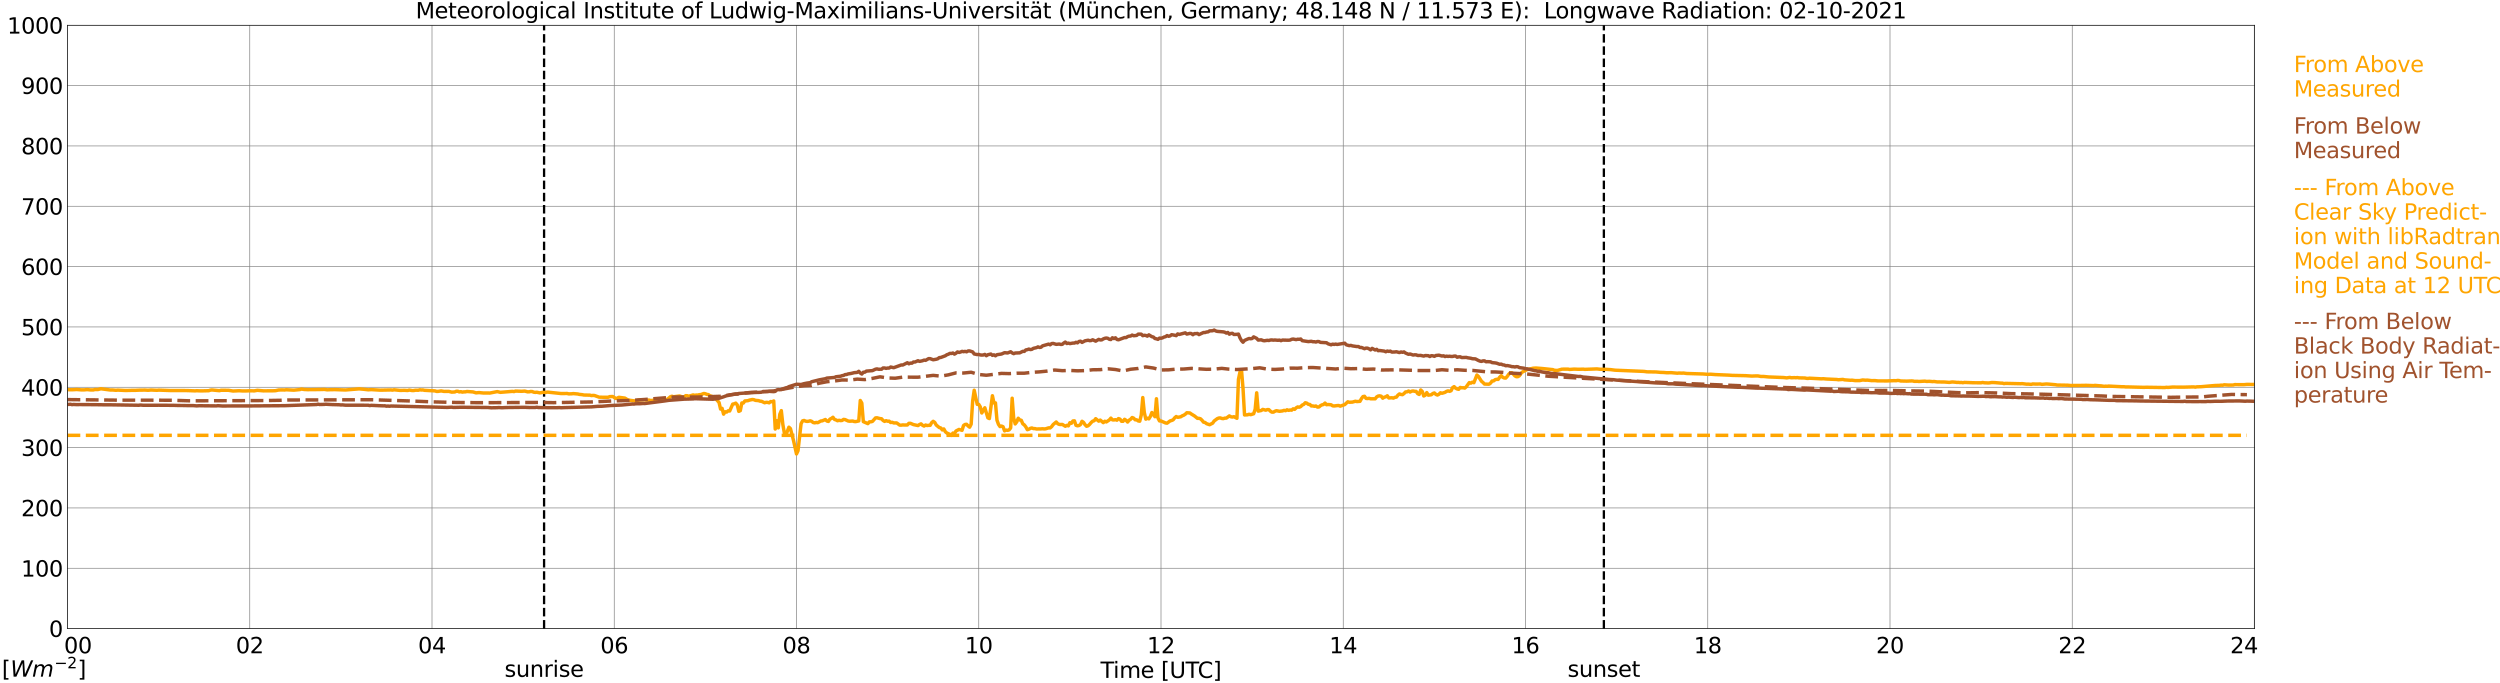 <?xml version="1.0" encoding="utf-8" standalone="no"?>
<!DOCTYPE svg PUBLIC "-//W3C//DTD SVG 1.1//EN"
  "http://www.w3.org/Graphics/SVG/1.1/DTD/svg11.dtd">
<svg xmlns:xlink="http://www.w3.org/1999/xlink" width="1085.4pt" height="296.64pt" viewBox="0 0 1085.4 296.64" xmlns="http://www.w3.org/2000/svg" version="1.1">
 <defs>
  <style type="text/css">*{stroke-linejoin: round; stroke-linecap: butt}</style>
 </defs>
 <g id="figure_1">
  <g id="patch_1">
   <path d="M 0 296.64 
L 1085.4 296.64 
L 1085.4 0 
L 0 0 
z
" style="fill: #ffffff"/>
  </g>
  <g id="axes_1">
   <g id="patch_2">
    <path d="M 29.306 272.909 
L 978.814 272.909 
L 978.814 10.976 
L 29.306 10.976 
z
" style="fill: #ffffff"/>
   </g>
   <g id="patch_3">
    <path d="M 978.814 272.909 
L 978.814 272.909 
L 978.814 10.976 
L 978.814 10.976 
z
" clip-path="url(#pf36aad23b5)" style="fill: #d3d3d3; opacity: 0.25; stroke: #d3d3d3; stroke-linejoin: miter"/>
   </g>
   <g id="matplotlib.axis_1">
    <g id="xtick_1">
     <g id="line2d_1">
      <path d="M 29.306 272.909 
L 29.306 10.976 
" clip-path="url(#pf36aad23b5)" style="fill: none; stroke: #808080; stroke-width: 0.3; stroke-linecap: square"/>
     </g>
     <g id="line2d_2"/>
     <g id="text_1">
      <!--    00 -->
      <g transform="translate(18.733 283.627) scale(0.095 -0.095)">
       <defs>
        <path id="DejaVuSans-20" transform="scale(0.016)"/>
        <path id="DejaVuSans-30" d="M 2034 4250 
Q 1547 4250 1301 3770 
Q 1056 3291 1056 2328 
Q 1056 1369 1301 889 
Q 1547 409 2034 409 
Q 2525 409 2770 889 
Q 3016 1369 3016 2328 
Q 3016 3291 2770 3770 
Q 2525 4250 2034 4250 
z
M 2034 4750 
Q 2819 4750 3233 4129 
Q 3647 3509 3647 2328 
Q 3647 1150 3233 529 
Q 2819 -91 2034 -91 
Q 1250 -91 836 529 
Q 422 1150 422 2328 
Q 422 3509 836 4129 
Q 1250 4750 2034 4750 
z
" transform="scale(0.016)"/>
       </defs>
       <use xlink:href="#DejaVuSans-20"/>
       <use xlink:href="#DejaVuSans-20" transform="translate(31.787 0)"/>
       <use xlink:href="#DejaVuSans-20" transform="translate(63.574 0)"/>
       <use xlink:href="#DejaVuSans-30" transform="translate(95.361 0)"/>
       <use xlink:href="#DejaVuSans-30" transform="translate(158.984 0)"/>
      </g>
     </g>
    </g>
    <g id="xtick_2">
     <g id="line2d_3">
      <path d="M 108.431 272.909 
L 108.431 10.976 
" clip-path="url(#pf36aad23b5)" style="fill: none; stroke: #808080; stroke-width: 0.3; stroke-linecap: square"/>
     </g>
     <g id="line2d_4"/>
     <g id="text_2">
      <!-- 02 -->
      <g transform="translate(102.387 283.627) scale(0.095 -0.095)">
       <defs>
        <path id="DejaVuSans-32" d="M 1228 531 
L 3431 531 
L 3431 0 
L 469 0 
L 469 531 
Q 828 903 1448 1529 
Q 2069 2156 2228 2338 
Q 2531 2678 2651 2914 
Q 2772 3150 2772 3378 
Q 2772 3750 2511 3984 
Q 2250 4219 1831 4219 
Q 1534 4219 1204 4116 
Q 875 4013 500 3803 
L 500 4441 
Q 881 4594 1212 4672 
Q 1544 4750 1819 4750 
Q 2544 4750 2975 4387 
Q 3406 4025 3406 3419 
Q 3406 3131 3298 2873 
Q 3191 2616 2906 2266 
Q 2828 2175 2409 1742 
Q 1991 1309 1228 531 
z
" transform="scale(0.016)"/>
       </defs>
       <use xlink:href="#DejaVuSans-30"/>
       <use xlink:href="#DejaVuSans-32" transform="translate(63.623 0)"/>
      </g>
     </g>
    </g>
    <g id="xtick_3">
     <g id="line2d_5">
      <path d="M 187.557 272.909 
L 187.557 10.976 
" clip-path="url(#pf36aad23b5)" style="fill: none; stroke: #808080; stroke-width: 0.3; stroke-linecap: square"/>
     </g>
     <g id="line2d_6"/>
     <g id="text_3">
      <!-- 04 -->
      <g transform="translate(181.513 283.627) scale(0.095 -0.095)">
       <defs>
        <path id="DejaVuSans-34" d="M 2419 4116 
L 825 1625 
L 2419 1625 
L 2419 4116 
z
M 2253 4666 
L 3047 4666 
L 3047 1625 
L 3713 1625 
L 3713 1100 
L 3047 1100 
L 3047 0 
L 2419 0 
L 2419 1100 
L 313 1100 
L 313 1709 
L 2253 4666 
z
" transform="scale(0.016)"/>
       </defs>
       <use xlink:href="#DejaVuSans-30"/>
       <use xlink:href="#DejaVuSans-34" transform="translate(63.623 0)"/>
      </g>
     </g>
    </g>
    <g id="xtick_4">
     <g id="line2d_7">
      <path d="M 266.683 272.909 
L 266.683 10.976 
" clip-path="url(#pf36aad23b5)" style="fill: none; stroke: #808080; stroke-width: 0.3; stroke-linecap: square"/>
     </g>
     <g id="line2d_8"/>
     <g id="text_4">
      <!-- 06 -->
      <g transform="translate(260.638 283.627) scale(0.095 -0.095)">
       <defs>
        <path id="DejaVuSans-36" d="M 2113 2584 
Q 1688 2584 1439 2293 
Q 1191 2003 1191 1497 
Q 1191 994 1439 701 
Q 1688 409 2113 409 
Q 2538 409 2786 701 
Q 3034 994 3034 1497 
Q 3034 2003 2786 2293 
Q 2538 2584 2113 2584 
z
M 3366 4563 
L 3366 3988 
Q 3128 4100 2886 4159 
Q 2644 4219 2406 4219 
Q 1781 4219 1451 3797 
Q 1122 3375 1075 2522 
Q 1259 2794 1537 2939 
Q 1816 3084 2150 3084 
Q 2853 3084 3261 2657 
Q 3669 2231 3669 1497 
Q 3669 778 3244 343 
Q 2819 -91 2113 -91 
Q 1303 -91 875 529 
Q 447 1150 447 2328 
Q 447 3434 972 4092 
Q 1497 4750 2381 4750 
Q 2619 4750 2861 4703 
Q 3103 4656 3366 4563 
z
" transform="scale(0.016)"/>
       </defs>
       <use xlink:href="#DejaVuSans-30"/>
       <use xlink:href="#DejaVuSans-36" transform="translate(63.623 0)"/>
      </g>
     </g>
    </g>
    <g id="xtick_5">
     <g id="line2d_9">
      <path d="M 345.808 272.909 
L 345.808 10.976 
" clip-path="url(#pf36aad23b5)" style="fill: none; stroke: #808080; stroke-width: 0.3; stroke-linecap: square"/>
     </g>
     <g id="line2d_10"/>
     <g id="text_5">
      <!-- 08 -->
      <g transform="translate(339.764 283.627) scale(0.095 -0.095)">
       <defs>
        <path id="DejaVuSans-38" d="M 2034 2216 
Q 1584 2216 1326 1975 
Q 1069 1734 1069 1313 
Q 1069 891 1326 650 
Q 1584 409 2034 409 
Q 2484 409 2743 651 
Q 3003 894 3003 1313 
Q 3003 1734 2745 1975 
Q 2488 2216 2034 2216 
z
M 1403 2484 
Q 997 2584 770 2862 
Q 544 3141 544 3541 
Q 544 4100 942 4425 
Q 1341 4750 2034 4750 
Q 2731 4750 3128 4425 
Q 3525 4100 3525 3541 
Q 3525 3141 3298 2862 
Q 3072 2584 2669 2484 
Q 3125 2378 3379 2068 
Q 3634 1759 3634 1313 
Q 3634 634 3220 271 
Q 2806 -91 2034 -91 
Q 1263 -91 848 271 
Q 434 634 434 1313 
Q 434 1759 690 2068 
Q 947 2378 1403 2484 
z
M 1172 3481 
Q 1172 3119 1398 2916 
Q 1625 2713 2034 2713 
Q 2441 2713 2670 2916 
Q 2900 3119 2900 3481 
Q 2900 3844 2670 4047 
Q 2441 4250 2034 4250 
Q 1625 4250 1398 4047 
Q 1172 3844 1172 3481 
z
" transform="scale(0.016)"/>
       </defs>
       <use xlink:href="#DejaVuSans-30"/>
       <use xlink:href="#DejaVuSans-38" transform="translate(63.623 0)"/>
      </g>
     </g>
    </g>
    <g id="xtick_6">
     <g id="line2d_11">
      <path d="M 424.934 272.909 
L 424.934 10.976 
" clip-path="url(#pf36aad23b5)" style="fill: none; stroke: #808080; stroke-width: 0.3; stroke-linecap: square"/>
     </g>
     <g id="line2d_12"/>
     <g id="text_6">
      <!-- 10 -->
      <g transform="translate(418.89 283.627) scale(0.095 -0.095)">
       <defs>
        <path id="DejaVuSans-31" d="M 794 531 
L 1825 531 
L 1825 4091 
L 703 3866 
L 703 4441 
L 1819 4666 
L 2450 4666 
L 2450 531 
L 3481 531 
L 3481 0 
L 794 0 
L 794 531 
z
" transform="scale(0.016)"/>
       </defs>
       <use xlink:href="#DejaVuSans-31"/>
       <use xlink:href="#DejaVuSans-30" transform="translate(63.623 0)"/>
      </g>
     </g>
    </g>
    <g id="xtick_7">
     <g id="line2d_13">
      <path d="M 504.06 272.909 
L 504.06 10.976 
" clip-path="url(#pf36aad23b5)" style="fill: none; stroke: #808080; stroke-width: 0.3; stroke-linecap: square"/>
     </g>
     <g id="line2d_14"/>
     <g id="text_7">
      <!-- 12 -->
      <g transform="translate(498.015 283.627) scale(0.095 -0.095)">
       <use xlink:href="#DejaVuSans-31"/>
       <use xlink:href="#DejaVuSans-32" transform="translate(63.623 0)"/>
      </g>
     </g>
    </g>
    <g id="xtick_8">
     <g id="line2d_15">
      <path d="M 583.185 272.909 
L 583.185 10.976 
" clip-path="url(#pf36aad23b5)" style="fill: none; stroke: #808080; stroke-width: 0.3; stroke-linecap: square"/>
     </g>
     <g id="line2d_16"/>
     <g id="text_8">
      <!-- 14 -->
      <g transform="translate(577.141 283.627) scale(0.095 -0.095)">
       <use xlink:href="#DejaVuSans-31"/>
       <use xlink:href="#DejaVuSans-34" transform="translate(63.623 0)"/>
      </g>
     </g>
    </g>
    <g id="xtick_9">
     <g id="line2d_17">
      <path d="M 662.311 272.909 
L 662.311 10.976 
" clip-path="url(#pf36aad23b5)" style="fill: none; stroke: #808080; stroke-width: 0.3; stroke-linecap: square"/>
     </g>
     <g id="line2d_18"/>
     <g id="text_9">
      <!-- 16 -->
      <g transform="translate(656.267 283.627) scale(0.095 -0.095)">
       <use xlink:href="#DejaVuSans-31"/>
       <use xlink:href="#DejaVuSans-36" transform="translate(63.623 0)"/>
      </g>
     </g>
    </g>
    <g id="xtick_10">
     <g id="line2d_19">
      <path d="M 741.437 272.909 
L 741.437 10.976 
" clip-path="url(#pf36aad23b5)" style="fill: none; stroke: #808080; stroke-width: 0.3; stroke-linecap: square"/>
     </g>
     <g id="line2d_20"/>
     <g id="text_10">
      <!-- 18 -->
      <g transform="translate(735.392 283.627) scale(0.095 -0.095)">
       <use xlink:href="#DejaVuSans-31"/>
       <use xlink:href="#DejaVuSans-38" transform="translate(63.623 0)"/>
      </g>
     </g>
    </g>
    <g id="xtick_11">
     <g id="line2d_21">
      <path d="M 820.562 272.909 
L 820.562 10.976 
" clip-path="url(#pf36aad23b5)" style="fill: none; stroke: #808080; stroke-width: 0.3; stroke-linecap: square"/>
     </g>
     <g id="line2d_22"/>
     <g id="text_11">
      <!-- 20 -->
      <g transform="translate(814.518 283.627) scale(0.095 -0.095)">
       <use xlink:href="#DejaVuSans-32"/>
       <use xlink:href="#DejaVuSans-30" transform="translate(63.623 0)"/>
      </g>
     </g>
    </g>
    <g id="xtick_12">
     <g id="line2d_23">
      <path d="M 899.688 272.909 
L 899.688 10.976 
" clip-path="url(#pf36aad23b5)" style="fill: none; stroke: #808080; stroke-width: 0.3; stroke-linecap: square"/>
     </g>
     <g id="line2d_24"/>
     <g id="text_12">
      <!-- 22 -->
      <g transform="translate(893.644 283.627) scale(0.095 -0.095)">
       <use xlink:href="#DejaVuSans-32"/>
       <use xlink:href="#DejaVuSans-32" transform="translate(63.623 0)"/>
      </g>
     </g>
    </g>
    <g id="xtick_13">
     <g id="line2d_25">
      <path d="M 978.814 272.909 
L 978.814 10.976 
" clip-path="url(#pf36aad23b5)" style="fill: none; stroke: #808080; stroke-width: 0.3; stroke-linecap: square"/>
     </g>
     <g id="line2d_26"/>
     <g id="text_13">
      <!-- 24    -->
      <g transform="translate(968.241 283.627) scale(0.095 -0.095)">
       <use xlink:href="#DejaVuSans-32"/>
       <use xlink:href="#DejaVuSans-34" transform="translate(63.623 0)"/>
       <use xlink:href="#DejaVuSans-20" transform="translate(127.246 0)"/>
       <use xlink:href="#DejaVuSans-20" transform="translate(159.033 0)"/>
       <use xlink:href="#DejaVuSans-20" transform="translate(190.82 0)"/>
      </g>
     </g>
    </g>
    <g id="text_14">
     <!-- Time [UTC] -->
     <g transform="translate(477.806 294.322) scale(0.095 -0.095)">
      <defs>
       <path id="DejaVuSans-54" d="M -19 4666 
L 3928 4666 
L 3928 4134 
L 2272 4134 
L 2272 0 
L 1638 0 
L 1638 4134 
L -19 4134 
L -19 4666 
z
" transform="scale(0.016)"/>
       <path id="DejaVuSans-69" d="M 603 3500 
L 1178 3500 
L 1178 0 
L 603 0 
L 603 3500 
z
M 603 4863 
L 1178 4863 
L 1178 4134 
L 603 4134 
L 603 4863 
z
" transform="scale(0.016)"/>
       <path id="DejaVuSans-6d" d="M 3328 2828 
Q 3544 3216 3844 3400 
Q 4144 3584 4550 3584 
Q 5097 3584 5394 3201 
Q 5691 2819 5691 2113 
L 5691 0 
L 5113 0 
L 5113 2094 
Q 5113 2597 4934 2840 
Q 4756 3084 4391 3084 
Q 3944 3084 3684 2787 
Q 3425 2491 3425 1978 
L 3425 0 
L 2847 0 
L 2847 2094 
Q 2847 2600 2669 2842 
Q 2491 3084 2119 3084 
Q 1678 3084 1418 2786 
Q 1159 2488 1159 1978 
L 1159 0 
L 581 0 
L 581 3500 
L 1159 3500 
L 1159 2956 
Q 1356 3278 1631 3431 
Q 1906 3584 2284 3584 
Q 2666 3584 2933 3390 
Q 3200 3197 3328 2828 
z
" transform="scale(0.016)"/>
       <path id="DejaVuSans-65" d="M 3597 1894 
L 3597 1613 
L 953 1613 
Q 991 1019 1311 708 
Q 1631 397 2203 397 
Q 2534 397 2845 478 
Q 3156 559 3463 722 
L 3463 178 
Q 3153 47 2828 -22 
Q 2503 -91 2169 -91 
Q 1331 -91 842 396 
Q 353 884 353 1716 
Q 353 2575 817 3079 
Q 1281 3584 2069 3584 
Q 2775 3584 3186 3129 
Q 3597 2675 3597 1894 
z
M 3022 2063 
Q 3016 2534 2758 2815 
Q 2500 3097 2075 3097 
Q 1594 3097 1305 2825 
Q 1016 2553 972 2059 
L 3022 2063 
z
" transform="scale(0.016)"/>
       <path id="DejaVuSans-5b" d="M 550 4863 
L 1875 4863 
L 1875 4416 
L 1125 4416 
L 1125 -397 
L 1875 -397 
L 1875 -844 
L 550 -844 
L 550 4863 
z
" transform="scale(0.016)"/>
       <path id="DejaVuSans-55" d="M 556 4666 
L 1191 4666 
L 1191 1831 
Q 1191 1081 1462 751 
Q 1734 422 2344 422 
Q 2950 422 3222 751 
Q 3494 1081 3494 1831 
L 3494 4666 
L 4128 4666 
L 4128 1753 
Q 4128 841 3676 375 
Q 3225 -91 2344 -91 
Q 1459 -91 1007 375 
Q 556 841 556 1753 
L 556 4666 
z
" transform="scale(0.016)"/>
       <path id="DejaVuSans-43" d="M 4122 4306 
L 4122 3641 
Q 3803 3938 3442 4084 
Q 3081 4231 2675 4231 
Q 1875 4231 1450 3742 
Q 1025 3253 1025 2328 
Q 1025 1406 1450 917 
Q 1875 428 2675 428 
Q 3081 428 3442 575 
Q 3803 722 4122 1019 
L 4122 359 
Q 3791 134 3420 21 
Q 3050 -91 2638 -91 
Q 1578 -91 968 557 
Q 359 1206 359 2328 
Q 359 3453 968 4101 
Q 1578 4750 2638 4750 
Q 3056 4750 3426 4639 
Q 3797 4528 4122 4306 
z
" transform="scale(0.016)"/>
       <path id="DejaVuSans-5d" d="M 1947 4863 
L 1947 -844 
L 622 -844 
L 622 -397 
L 1369 -397 
L 1369 4416 
L 622 4416 
L 622 4863 
L 1947 4863 
z
" transform="scale(0.016)"/>
      </defs>
      <use xlink:href="#DejaVuSans-54"/>
      <use xlink:href="#DejaVuSans-69" transform="translate(57.959 0)"/>
      <use xlink:href="#DejaVuSans-6d" transform="translate(85.742 0)"/>
      <use xlink:href="#DejaVuSans-65" transform="translate(183.154 0)"/>
      <use xlink:href="#DejaVuSans-20" transform="translate(244.678 0)"/>
      <use xlink:href="#DejaVuSans-5b" transform="translate(276.465 0)"/>
      <use xlink:href="#DejaVuSans-55" transform="translate(315.479 0)"/>
      <use xlink:href="#DejaVuSans-54" transform="translate(388.672 0)"/>
      <use xlink:href="#DejaVuSans-43" transform="translate(443.881 0)"/>
      <use xlink:href="#DejaVuSans-5d" transform="translate(513.705 0)"/>
     </g>
    </g>
   </g>
   <g id="matplotlib.axis_2">
    <g id="ytick_1">
     <g id="line2d_27">
      <path d="M 29.306 272.909 
L 978.814 272.909 
" clip-path="url(#pf36aad23b5)" style="fill: none; stroke: #808080; stroke-width: 0.3; stroke-linecap: square"/>
     </g>
     <g id="line2d_28"/>
     <g id="text_15">
      <!-- 0 -->
      <g transform="translate(21.261 276.518) scale(0.095 -0.095)">
       <use xlink:href="#DejaVuSans-30"/>
      </g>
     </g>
    </g>
    <g id="ytick_2">
     <g id="line2d_29">
      <path d="M 29.306 246.715 
L 978.814 246.715 
" clip-path="url(#pf36aad23b5)" style="fill: none; stroke: #808080; stroke-width: 0.3; stroke-linecap: square"/>
     </g>
     <g id="line2d_30"/>
     <g id="text_16">
      <!-- 100 -->
      <g transform="translate(9.173 250.325) scale(0.095 -0.095)">
       <use xlink:href="#DejaVuSans-31"/>
       <use xlink:href="#DejaVuSans-30" transform="translate(63.623 0)"/>
       <use xlink:href="#DejaVuSans-30" transform="translate(127.246 0)"/>
      </g>
     </g>
    </g>
    <g id="ytick_3">
     <g id="line2d_31">
      <path d="M 29.306 220.522 
L 978.814 220.522 
" clip-path="url(#pf36aad23b5)" style="fill: none; stroke: #808080; stroke-width: 0.3; stroke-linecap: square"/>
     </g>
     <g id="line2d_32"/>
     <g id="text_17">
      <!-- 200 -->
      <g transform="translate(9.173 224.131) scale(0.095 -0.095)">
       <use xlink:href="#DejaVuSans-32"/>
       <use xlink:href="#DejaVuSans-30" transform="translate(63.623 0)"/>
       <use xlink:href="#DejaVuSans-30" transform="translate(127.246 0)"/>
      </g>
     </g>
    </g>
    <g id="ytick_4">
     <g id="line2d_33">
      <path d="M 29.306 194.329 
L 978.814 194.329 
" clip-path="url(#pf36aad23b5)" style="fill: none; stroke: #808080; stroke-width: 0.3; stroke-linecap: square"/>
     </g>
     <g id="line2d_34"/>
     <g id="text_18">
      <!-- 300 -->
      <g transform="translate(9.173 197.938) scale(0.095 -0.095)">
       <defs>
        <path id="DejaVuSans-33" d="M 2597 2516 
Q 3050 2419 3304 2112 
Q 3559 1806 3559 1356 
Q 3559 666 3084 287 
Q 2609 -91 1734 -91 
Q 1441 -91 1130 -33 
Q 819 25 488 141 
L 488 750 
Q 750 597 1062 519 
Q 1375 441 1716 441 
Q 2309 441 2620 675 
Q 2931 909 2931 1356 
Q 2931 1769 2642 2001 
Q 2353 2234 1838 2234 
L 1294 2234 
L 1294 2753 
L 1863 2753 
Q 2328 2753 2575 2939 
Q 2822 3125 2822 3475 
Q 2822 3834 2567 4026 
Q 2313 4219 1838 4219 
Q 1578 4219 1281 4162 
Q 984 4106 628 3988 
L 628 4550 
Q 988 4650 1302 4700 
Q 1616 4750 1894 4750 
Q 2613 4750 3031 4423 
Q 3450 4097 3450 3541 
Q 3450 3153 3228 2886 
Q 3006 2619 2597 2516 
z
" transform="scale(0.016)"/>
       </defs>
       <use xlink:href="#DejaVuSans-33"/>
       <use xlink:href="#DejaVuSans-30" transform="translate(63.623 0)"/>
       <use xlink:href="#DejaVuSans-30" transform="translate(127.246 0)"/>
      </g>
     </g>
    </g>
    <g id="ytick_5">
     <g id="line2d_35">
      <path d="M 29.306 168.136 
L 978.814 168.136 
" clip-path="url(#pf36aad23b5)" style="fill: none; stroke: #808080; stroke-width: 0.3; stroke-linecap: square"/>
     </g>
     <g id="line2d_36"/>
     <g id="text_19">
      <!-- 400 -->
      <g transform="translate(9.173 171.745) scale(0.095 -0.095)">
       <use xlink:href="#DejaVuSans-34"/>
       <use xlink:href="#DejaVuSans-30" transform="translate(63.623 0)"/>
       <use xlink:href="#DejaVuSans-30" transform="translate(127.246 0)"/>
      </g>
     </g>
    </g>
    <g id="ytick_6">
     <g id="line2d_37">
      <path d="M 29.306 141.942 
L 978.814 141.942 
" clip-path="url(#pf36aad23b5)" style="fill: none; stroke: #808080; stroke-width: 0.3; stroke-linecap: square"/>
     </g>
     <g id="line2d_38"/>
     <g id="text_20">
      <!-- 500 -->
      <g transform="translate(9.173 145.551) scale(0.095 -0.095)">
       <defs>
        <path id="DejaVuSans-35" d="M 691 4666 
L 3169 4666 
L 3169 4134 
L 1269 4134 
L 1269 2991 
Q 1406 3038 1543 3061 
Q 1681 3084 1819 3084 
Q 2600 3084 3056 2656 
Q 3513 2228 3513 1497 
Q 3513 744 3044 326 
Q 2575 -91 1722 -91 
Q 1428 -91 1123 -41 
Q 819 9 494 109 
L 494 744 
Q 775 591 1075 516 
Q 1375 441 1709 441 
Q 2250 441 2565 725 
Q 2881 1009 2881 1497 
Q 2881 1984 2565 2268 
Q 2250 2553 1709 2553 
Q 1456 2553 1204 2497 
Q 953 2441 691 2322 
L 691 4666 
z
" transform="scale(0.016)"/>
       </defs>
       <use xlink:href="#DejaVuSans-35"/>
       <use xlink:href="#DejaVuSans-30" transform="translate(63.623 0)"/>
       <use xlink:href="#DejaVuSans-30" transform="translate(127.246 0)"/>
      </g>
     </g>
    </g>
    <g id="ytick_7">
     <g id="line2d_39">
      <path d="M 29.306 115.749 
L 978.814 115.749 
" clip-path="url(#pf36aad23b5)" style="fill: none; stroke: #808080; stroke-width: 0.3; stroke-linecap: square"/>
     </g>
     <g id="line2d_40"/>
     <g id="text_21">
      <!-- 600 -->
      <g transform="translate(9.173 119.358) scale(0.095 -0.095)">
       <use xlink:href="#DejaVuSans-36"/>
       <use xlink:href="#DejaVuSans-30" transform="translate(63.623 0)"/>
       <use xlink:href="#DejaVuSans-30" transform="translate(127.246 0)"/>
      </g>
     </g>
    </g>
    <g id="ytick_8">
     <g id="line2d_41">
      <path d="M 29.306 89.556 
L 978.814 89.556 
" clip-path="url(#pf36aad23b5)" style="fill: none; stroke: #808080; stroke-width: 0.3; stroke-linecap: square"/>
     </g>
     <g id="line2d_42"/>
     <g id="text_22">
      <!-- 700 -->
      <g transform="translate(9.173 93.165) scale(0.095 -0.095)">
       <defs>
        <path id="DejaVuSans-37" d="M 525 4666 
L 3525 4666 
L 3525 4397 
L 1831 0 
L 1172 0 
L 2766 4134 
L 525 4134 
L 525 4666 
z
" transform="scale(0.016)"/>
       </defs>
       <use xlink:href="#DejaVuSans-37"/>
       <use xlink:href="#DejaVuSans-30" transform="translate(63.623 0)"/>
       <use xlink:href="#DejaVuSans-30" transform="translate(127.246 0)"/>
      </g>
     </g>
    </g>
    <g id="ytick_9">
     <g id="line2d_43">
      <path d="M 29.306 63.362 
L 978.814 63.362 
" clip-path="url(#pf36aad23b5)" style="fill: none; stroke: #808080; stroke-width: 0.3; stroke-linecap: square"/>
     </g>
     <g id="line2d_44"/>
     <g id="text_23">
      <!-- 800 -->
      <g transform="translate(9.173 66.972) scale(0.095 -0.095)">
       <use xlink:href="#DejaVuSans-38"/>
       <use xlink:href="#DejaVuSans-30" transform="translate(63.623 0)"/>
       <use xlink:href="#DejaVuSans-30" transform="translate(127.246 0)"/>
      </g>
     </g>
    </g>
    <g id="ytick_10">
     <g id="line2d_45">
      <path d="M 29.306 37.169 
L 978.814 37.169 
" clip-path="url(#pf36aad23b5)" style="fill: none; stroke: #808080; stroke-width: 0.3; stroke-linecap: square"/>
     </g>
     <g id="line2d_46"/>
     <g id="text_24">
      <!-- 900 -->
      <g transform="translate(9.173 40.778) scale(0.095 -0.095)">
       <defs>
        <path id="DejaVuSans-39" d="M 703 97 
L 703 672 
Q 941 559 1184 500 
Q 1428 441 1663 441 
Q 2288 441 2617 861 
Q 2947 1281 2994 2138 
Q 2813 1869 2534 1725 
Q 2256 1581 1919 1581 
Q 1219 1581 811 2004 
Q 403 2428 403 3163 
Q 403 3881 828 4315 
Q 1253 4750 1959 4750 
Q 2769 4750 3195 4129 
Q 3622 3509 3622 2328 
Q 3622 1225 3098 567 
Q 2575 -91 1691 -91 
Q 1453 -91 1209 -44 
Q 966 3 703 97 
z
M 1959 2075 
Q 2384 2075 2632 2365 
Q 2881 2656 2881 3163 
Q 2881 3666 2632 3958 
Q 2384 4250 1959 4250 
Q 1534 4250 1286 3958 
Q 1038 3666 1038 3163 
Q 1038 2656 1286 2365 
Q 1534 2075 1959 2075 
z
" transform="scale(0.016)"/>
       </defs>
       <use xlink:href="#DejaVuSans-39"/>
       <use xlink:href="#DejaVuSans-30" transform="translate(63.623 0)"/>
       <use xlink:href="#DejaVuSans-30" transform="translate(127.246 0)"/>
      </g>
     </g>
    </g>
    <g id="ytick_11">
     <g id="line2d_47">
      <path d="M 29.306 10.976 
L 978.814 10.976 
" clip-path="url(#pf36aad23b5)" style="fill: none; stroke: #808080; stroke-width: 0.3; stroke-linecap: square"/>
     </g>
     <g id="line2d_48"/>
     <g id="text_25">
      <!-- 1000 -->
      <g transform="translate(3.128 14.585) scale(0.095 -0.095)">
       <use xlink:href="#DejaVuSans-31"/>
       <use xlink:href="#DejaVuSans-30" transform="translate(63.623 0)"/>
       <use xlink:href="#DejaVuSans-30" transform="translate(127.246 0)"/>
       <use xlink:href="#DejaVuSans-30" transform="translate(190.869 0)"/>
      </g>
     </g>
    </g>
   </g>
   <g id="line2d_49">
    <path d="M 236.219 272.909 
L 236.219 10.976 
" clip-path="url(#pf36aad23b5)" style="fill: none; stroke-dasharray: 3.7,1.6; stroke-dashoffset: 0; stroke: #000000"/>
   </g>
   <g id="line2d_50">
    <path d="M 696.335 272.909 
L 696.335 10.976 
" clip-path="url(#pf36aad23b5)" style="fill: none; stroke-dasharray: 3.7,1.6; stroke-dashoffset: 0; stroke: #000000"/>
   </g>
   <g id="line2d_51">
    <path d="M 29.306 169.181 
L 31.284 169.223 
L 32.603 169.147 
L 33.262 169.099 
L 35.24 169.262 
L 36.559 169.262 
L 37.878 169.141 
L 39.197 169.283 
L 40.515 169.306 
L 41.175 169.107 
L 42.493 169.126 
L 43.812 168.788 
L 47.768 169.314 
L 49.087 169.335 
L 50.406 169.453 
L 51.065 169.367 
L 54.362 169.526 
L 55.681 169.511 
L 57.659 169.461 
L 58.978 169.458 
L 60.297 169.393 
L 62.934 169.354 
L 64.253 169.437 
L 65.572 169.33 
L 68.209 169.453 
L 68.869 169.369 
L 74.144 169.558 
L 76.781 169.563 
L 79.419 169.558 
L 81.397 169.574 
L 84.694 169.699 
L 85.353 169.636 
L 87.331 169.71 
L 90.628 169.631 
L 91.288 169.401 
L 91.947 169.304 
L 95.244 169.618 
L 95.903 169.443 
L 99.2 169.453 
L 101.178 169.767 
L 103.816 169.642 
L 105.135 169.723 
L 106.453 169.736 
L 108.431 169.66 
L 110.41 169.697 
L 111.728 169.466 
L 114.366 169.689 
L 118.322 169.67 
L 119.641 169.618 
L 120.96 169.33 
L 122.278 169.291 
L 123.597 169.317 
L 124.257 169.217 
L 127.553 169.395 
L 130.191 169.139 
L 130.85 168.911 
L 132.169 169.107 
L 133.488 169.17 
L 136.125 169.157 
L 140.082 169.094 
L 140.741 169.05 
L 142.06 169.244 
L 143.379 169.189 
L 145.357 169.154 
L 149.972 169.312 
L 155.907 168.83 
L 157.885 169.003 
L 159.863 169.238 
L 161.182 169.154 
L 165.138 169.395 
L 169.754 169.301 
L 170.413 169.38 
L 171.073 169.233 
L 173.71 169.503 
L 175.688 169.464 
L 177.007 169.545 
L 177.666 169.348 
L 178.985 169.571 
L 179.645 169.56 
L 180.304 169.424 
L 181.623 169.427 
L 182.282 169.236 
L 182.941 169.327 
L 183.601 169.299 
L 184.26 169.453 
L 188.876 169.715 
L 189.535 169.935 
L 190.195 169.927 
L 191.513 169.72 
L 192.832 169.946 
L 194.81 169.914 
L 196.129 170.252 
L 197.448 170.173 
L 198.107 169.875 
L 198.767 169.864 
L 199.426 170.163 
L 200.085 170.042 
L 200.745 170.255 
L 201.404 170.129 
L 202.063 170.126 
L 202.723 169.966 
L 205.36 170.16 
L 206.679 170.558 
L 207.998 170.443 
L 209.976 170.637 
L 211.954 170.613 
L 212.614 170.653 
L 215.91 170.014 
L 217.229 170.338 
L 222.504 169.911 
L 223.164 170.021 
L 223.823 169.788 
L 226.461 169.891 
L 227.779 169.791 
L 229.098 170.124 
L 229.757 170.105 
L 230.417 169.956 
L 231.076 169.998 
L 231.736 170.278 
L 232.395 170.359 
L 233.054 170.294 
L 234.373 170.577 
L 235.692 170.338 
L 237.011 170.386 
L 237.67 170.226 
L 243.604 170.86 
L 246.242 170.836 
L 246.901 171.009 
L 248.22 170.97 
L 248.88 170.881 
L 250.858 171.053 
L 251.517 171.221 
L 252.836 171.357 
L 253.495 171.501 
L 256.133 171.559 
L 256.792 171.758 
L 257.451 171.666 
L 258.111 171.714 
L 260.089 172.429 
L 262.067 172.481 
L 264.045 172.468 
L 264.705 172.203 
L 266.023 172.146 
L 267.342 172.992 
L 268.002 172.858 
L 268.661 172.494 
L 271.298 172.835 
L 272.617 173.652 
L 273.936 173.861 
L 275.914 174.102 
L 277.233 173.699 
L 279.87 173.539 
L 280.53 173.717 
L 281.849 173.702 
L 282.508 173.872 
L 283.827 173.785 
L 284.486 173.408 
L 285.145 173.827 
L 285.805 173.791 
L 286.464 173.539 
L 287.124 173.162 
L 288.442 173.599 
L 289.761 173.364 
L 291.08 172.224 
L 291.739 172.028 
L 292.399 172.261 
L 295.036 171.92 
L 296.355 172.363 
L 297.014 172.444 
L 297.674 171.792 
L 298.333 171.797 
L 298.992 172.051 
L 300.971 171.446 
L 301.63 171.661 
L 302.289 171.504 
L 302.949 171.528 
L 303.608 171.355 
L 304.267 171.318 
L 305.586 170.826 
L 306.246 170.954 
L 306.905 171.237 
L 307.564 171.329 
L 308.224 171.85 
L 308.883 172.017 
L 310.202 172.853 
L 310.861 173.235 
L 312.18 174.744 
L 312.839 177.604 
L 313.499 177.298 
L 314.158 179.802 
L 314.818 178.765 
L 315.477 178.901 
L 316.136 178.354 
L 316.796 178.435 
L 318.114 175.449 
L 318.774 175.313 
L 319.433 175.022 
L 320.093 175.797 
L 320.752 178.602 
L 321.411 178.285 
L 322.071 174.948 
L 322.73 174.99 
L 323.39 174.081 
L 324.708 173.961 
L 325.368 173.717 
L 326.686 173.437 
L 327.346 173.552 
L 328.005 173.822 
L 329.324 173.932 
L 329.983 174.168 
L 330.643 174.233 
L 331.961 174.859 
L 332.621 174.679 
L 333.28 174.7 
L 333.94 174.893 
L 334.599 174.333 
L 335.258 174.446 
L 335.918 174.079 
L 336.577 186.264 
L 337.236 182.652 
L 337.896 185.753 
L 338.555 179.888 
L 339.215 178.278 
L 339.874 184.25 
L 340.533 187.993 
L 341.193 188.904 
L 342.512 185.47 
L 343.171 186.065 
L 344.49 191.186 
L 345.808 197.084 
L 346.468 195.675 
L 347.787 183.983 
L 348.446 182.723 
L 349.105 182.547 
L 349.765 182.854 
L 350.424 182.958 
L 351.083 182.893 
L 351.743 182.689 
L 352.402 182.93 
L 353.062 183.456 
L 353.721 183.579 
L 354.38 183.411 
L 355.04 183.519 
L 356.359 182.785 
L 357.018 182.707 
L 358.337 182.136 
L 358.996 182.793 
L 359.655 182.969 
L 360.315 181.971 
L 360.974 181.654 
L 361.634 181.164 
L 362.293 182.102 
L 362.952 182.311 
L 363.612 182.675 
L 364.271 182.479 
L 364.93 182.607 
L 365.59 182.558 
L 366.249 182.083 
L 366.909 182.178 
L 368.227 182.778 
L 368.887 182.882 
L 370.206 182.791 
L 370.865 183.016 
L 371.524 183.04 
L 372.843 182.757 
L 373.502 173.877 
L 374.162 175.006 
L 374.821 183.066 
L 376.799 183.922 
L 377.459 183.157 
L 378.118 183.131 
L 378.777 182.964 
L 380.096 181.457 
L 380.756 181.384 
L 382.074 181.74 
L 382.734 181.811 
L 383.393 182.552 
L 384.053 182.95 
L 384.712 182.647 
L 385.371 182.885 
L 386.031 182.84 
L 386.69 183.438 
L 387.349 183.322 
L 388.009 183.618 
L 389.328 183.629 
L 390.646 184.59 
L 391.306 184.59 
L 391.965 184.478 
L 392.624 184.533 
L 393.943 184.504 
L 394.603 183.794 
L 395.262 183.778 
L 396.581 184.344 
L 398.559 184.766 
L 399.218 184.31 
L 399.878 184.022 
L 400.537 184.637 
L 401.196 184.988 
L 401.856 184.525 
L 402.515 184.753 
L 403.175 184.65 
L 403.834 184.666 
L 404.493 183.498 
L 405.153 182.922 
L 405.812 183.377 
L 406.471 184.527 
L 407.79 185.627 
L 408.45 185.79 
L 409.109 186.654 
L 409.768 186.233 
L 410.428 187.443 
L 411.087 188.003 
L 412.406 188.585 
L 413.065 189.035 
L 413.725 188.014 
L 414.384 188.231 
L 415.043 187.123 
L 416.362 186.442 
L 417.681 186.822 
L 418.34 184.719 
L 419 184.278 
L 419.659 184.213 
L 420.318 184.946 
L 420.978 185.462 
L 421.637 184.161 
L 422.297 174.06 
L 422.956 169.43 
L 424.275 175.548 
L 424.934 175.561 
L 425.593 176.638 
L 426.253 179.297 
L 427.572 177.044 
L 428.89 181.413 
L 429.55 181.719 
L 430.869 171.818 
L 431.528 174.951 
L 432.187 174.917 
L 432.847 182.429 
L 433.506 184.244 
L 434.165 185.203 
L 434.825 184.98 
L 435.484 185.271 
L 436.144 187.06 
L 436.803 186.722 
L 437.462 186.843 
L 438.122 186.644 
L 438.781 185.795 
L 439.44 172.897 
L 440.1 181.518 
L 440.759 184.053 
L 441.419 183.186 
L 442.078 181.586 
L 442.737 182.332 
L 443.397 182.476 
L 444.056 184.003 
L 444.716 184.483 
L 445.375 185.347 
L 446.034 186.549 
L 446.694 186.345 
L 447.353 185.965 
L 448.012 185.798 
L 448.672 186.081 
L 449.331 186.078 
L 449.991 186.251 
L 451.969 186.212 
L 452.628 186.149 
L 453.287 186.23 
L 453.947 186.178 
L 455.266 185.761 
L 455.925 185.787 
L 456.584 185.229 
L 457.244 184.318 
L 458.563 183.212 
L 459.222 183.962 
L 459.881 184.255 
L 460.541 184.313 
L 461.2 184.258 
L 462.519 185.07 
L 463.178 184.677 
L 463.838 184.886 
L 464.497 183.527 
L 465.156 183.773 
L 465.816 182.783 
L 466.475 182.704 
L 467.134 184.635 
L 467.794 184.87 
L 468.453 184.745 
L 469.113 184.31 
L 469.772 182.909 
L 470.431 183.391 
L 471.091 184.402 
L 471.75 185.075 
L 472.409 184.85 
L 473.069 184.239 
L 473.728 183.459 
L 474.388 182.851 
L 475.047 182.668 
L 475.706 181.777 
L 477.025 182.851 
L 477.685 182.382 
L 479.003 183.49 
L 479.663 182.885 
L 480.322 183.184 
L 481.641 182.314 
L 482.3 181.533 
L 482.96 182.275 
L 483.619 182.327 
L 484.278 182.212 
L 484.938 182.432 
L 485.597 181.738 
L 486.256 181.971 
L 486.916 182.906 
L 487.575 182.914 
L 488.235 182.052 
L 488.894 182.482 
L 489.553 183.233 
L 490.213 182.448 
L 490.872 182.018 
L 491.532 181.277 
L 492.191 181.547 
L 492.85 182.256 
L 493.51 182.267 
L 494.169 182.765 
L 494.828 182.864 
L 495.488 180.203 
L 496.147 172.607 
L 496.807 179.045 
L 497.466 181.979 
L 498.125 181.562 
L 498.785 181.85 
L 499.444 180.805 
L 500.103 179.103 
L 501.422 180.918 
L 502.082 173.125 
L 502.741 181.465 
L 503.4 182.741 
L 504.06 182.765 
L 506.038 183.632 
L 506.697 183.726 
L 508.016 182.736 
L 508.675 182.56 
L 509.335 182.262 
L 509.994 181.418 
L 510.654 180.847 
L 511.313 181.188 
L 512.632 180.949 
L 513.291 180.528 
L 513.95 180.263 
L 514.61 179.826 
L 515.269 179.192 
L 516.588 179.286 
L 517.247 179.768 
L 518.566 180.564 
L 519.885 181.63 
L 520.544 181.625 
L 521.204 181.816 
L 521.863 182.461 
L 522.522 183.286 
L 523.182 183.422 
L 523.841 183.938 
L 525.16 184.396 
L 526.479 183.723 
L 527.138 182.78 
L 528.457 181.78 
L 529.116 181.505 
L 529.776 181.434 
L 530.435 181.675 
L 531.094 181.756 
L 531.754 181.541 
L 532.413 181.544 
L 533.732 180.572 
L 534.391 180.944 
L 535.051 181.07 
L 535.71 180.907 
L 537.029 181.607 
L 537.688 164.699 
L 538.348 161.503 
L 539.007 160.613 
L 539.666 168.597 
L 540.326 180.15 
L 541.644 180.088 
L 542.304 179.836 
L 542.963 180.048 
L 544.282 179.642 
L 544.941 177.691 
L 545.601 170.551 
L 546.26 178.492 
L 547.579 178.228 
L 548.238 177.748 
L 549.557 178.094 
L 550.216 177.835 
L 550.876 177.845 
L 551.535 178.492 
L 552.195 178.943 
L 552.854 178.948 
L 553.513 178.558 
L 554.173 178.306 
L 555.491 178.568 
L 556.81 178.411 
L 557.47 178.152 
L 558.129 178.309 
L 558.788 177.911 
L 559.448 178.17 
L 560.107 177.997 
L 560.766 178.081 
L 561.426 177.494 
L 562.085 177.717 
L 562.745 177.07 
L 563.404 176.672 
L 564.063 176.811 
L 564.723 176.51 
L 565.382 175.86 
L 566.042 175.567 
L 566.701 174.865 
L 567.36 175.027 
L 568.02 175.548 
L 568.679 175.598 
L 569.338 176.253 
L 569.998 176.248 
L 570.657 176.394 
L 571.317 176.271 
L 571.976 176.737 
L 572.635 176.703 
L 573.295 176.127 
L 573.954 175.774 
L 574.613 175.622 
L 575.273 175.001 
L 575.932 175.713 
L 576.592 175.619 
L 577.91 175.734 
L 578.57 176.19 
L 579.229 176.261 
L 580.548 176.088 
L 581.207 176.046 
L 581.867 176.337 
L 583.845 175.653 
L 585.164 174.446 
L 585.823 174.645 
L 587.142 174.579 
L 588.46 174.202 
L 589.12 174.346 
L 590.439 174.241 
L 591.098 173.044 
L 591.757 172.18 
L 592.417 172.057 
L 593.076 172.976 
L 593.736 173.047 
L 594.395 172.921 
L 595.054 173.141 
L 597.032 173.159 
L 597.692 172.329 
L 598.351 171.944 
L 599.011 171.863 
L 599.67 172.015 
L 600.329 172.882 
L 600.989 172.455 
L 601.648 172.285 
L 602.307 171.834 
L 602.967 172.782 
L 604.286 172.688 
L 604.945 172.848 
L 605.604 172.52 
L 606.264 172.418 
L 606.923 171.556 
L 607.582 171.03 
L 608.242 171.26 
L 608.901 171.347 
L 609.561 170.87 
L 610.22 170.168 
L 610.879 170.124 
L 611.539 169.757 
L 612.198 170.207 
L 612.858 169.846 
L 613.517 169.736 
L 614.176 169.891 
L 614.836 169.93 
L 615.495 170.907 
L 616.154 171.242 
L 616.814 169.314 
L 617.473 169.911 
L 618.133 171.92 
L 618.792 171.577 
L 619.451 170.451 
L 620.111 171.567 
L 621.429 171.386 
L 622.089 170.833 
L 622.748 170.606 
L 623.408 171.234 
L 624.067 171.509 
L 624.726 171.177 
L 625.386 170.519 
L 626.045 170.755 
L 627.364 170.349 
L 628.023 169.925 
L 628.683 169.699 
L 629.342 169.901 
L 630.001 169.629 
L 630.661 168.29 
L 631.32 167.866 
L 631.98 168.544 
L 632.639 168.869 
L 633.298 169.021 
L 633.958 168.217 
L 634.617 168.361 
L 635.276 168.345 
L 635.936 168.497 
L 636.595 167.926 
L 637.914 166.116 
L 638.573 166.354 
L 639.233 165.922 
L 639.892 166.153 
L 641.211 162.826 
L 641.87 163.447 
L 643.189 165.516 
L 643.848 166.053 
L 644.508 166.747 
L 646.486 166.815 
L 647.145 166.323 
L 647.805 165.411 
L 648.464 165.388 
L 649.123 164.846 
L 649.783 164.67 
L 650.442 164.723 
L 651.102 163.761 
L 651.761 163.112 
L 652.42 163.798 
L 653.08 164.099 
L 653.739 164.138 
L 654.399 163.397 
L 655.058 162.446 
L 655.717 161.857 
L 656.377 161.831 
L 657.036 162.428 
L 657.695 163.188 
L 658.355 163.554 
L 659.014 163.528 
L 659.674 163.127 
L 660.333 162.101 
L 660.992 161.506 
L 662.311 160.817 
L 662.97 160.49 
L 665.608 159.861 
L 666.927 159.788 
L 669.564 159.995 
L 674.18 160.477 
L 674.839 160.757 
L 676.158 160.833 
L 678.136 160.278 
L 680.774 160.257 
L 681.433 160.401 
L 683.411 160.251 
L 685.389 160.33 
L 687.368 160.27 
L 688.027 160.359 
L 693.302 160.168 
L 694.621 160.312 
L 697.258 160.356 
L 699.236 160.471 
L 701.215 160.728 
L 713.743 161.249 
L 715.062 161.433 
L 717.699 161.472 
L 719.018 161.498 
L 720.996 161.676 
L 722.315 161.71 
L 723.633 161.831 
L 725.612 161.797 
L 728.249 162.033 
L 728.909 161.951 
L 730.227 162.012 
L 730.887 161.954 
L 732.205 162.148 
L 739.459 162.368 
L 741.437 162.522 
L 742.756 162.47 
L 744.734 162.627 
L 750.668 162.873 
L 751.987 162.97 
L 757.921 163.104 
L 760.559 163.274 
L 762.537 163.203 
L 763.196 163.211 
L 764.515 163.447 
L 765.834 163.457 
L 767.812 163.654 
L 774.406 163.911 
L 775.725 164.068 
L 777.043 163.853 
L 777.703 164.01 
L 779.021 163.947 
L 779.681 164.01 
L 780.34 163.918 
L 781 164.052 
L 783.637 164.112 
L 784.296 164.262 
L 784.956 164.293 
L 785.615 164.199 
L 790.89 164.479 
L 791.55 164.416 
L 792.868 164.547 
L 797.484 164.759 
L 798.143 164.874 
L 800.122 164.723 
L 800.781 164.911 
L 803.419 165.102 
L 804.078 165.058 
L 805.397 165.239 
L 807.375 165.246 
L 808.694 164.969 
L 810.012 165.081 
L 810.672 165.026 
L 812.65 165.26 
L 813.969 165.231 
L 815.287 165.372 
L 817.925 165.375 
L 819.244 165.385 
L 822.541 165.257 
L 823.2 165.299 
L 823.859 165.165 
L 824.519 165.225 
L 825.178 165.406 
L 827.816 165.469 
L 829.794 165.393 
L 830.453 165.404 
L 831.112 165.569 
L 832.431 165.545 
L 833.091 165.621 
L 835.728 165.48 
L 836.388 165.6 
L 837.706 165.558 
L 839.025 165.679 
L 839.684 165.624 
L 841.003 165.812 
L 844.3 165.862 
L 846.278 166.022 
L 847.597 165.831 
L 848.916 165.938 
L 849.575 166.027 
L 850.235 166.003 
L 850.894 166.092 
L 851.553 166.043 
L 852.213 166.171 
L 852.872 166.024 
L 856.828 166.176 
L 860.125 166.195 
L 860.785 166.058 
L 861.444 166.192 
L 863.422 166.271 
L 864.741 166.069 
L 866.06 166.111 
L 868.697 166.333 
L 869.357 166.331 
L 870.016 166.559 
L 870.675 166.443 
L 877.269 166.598 
L 877.929 166.553 
L 879.907 166.794 
L 880.566 166.763 
L 881.885 166.881 
L 882.544 166.692 
L 883.863 166.755 
L 885.841 166.716 
L 886.5 166.878 
L 888.479 166.7 
L 889.797 166.797 
L 892.435 167.035 
L 893.094 167.166 
L 897.71 167.24 
L 899.029 167.371 
L 904.304 167.331 
L 905.622 167.295 
L 908.919 167.407 
L 909.579 167.316 
L 911.557 167.494 
L 912.216 167.523 
L 913.535 167.73 
L 914.194 167.651 
L 914.854 167.709 
L 915.513 167.617 
L 921.448 167.916 
L 922.107 167.887 
L 922.766 167.986 
L 924.085 167.994 
L 930.679 168.167 
L 931.998 168.136 
L 939.91 168.259 
L 940.57 168.138 
L 941.229 168.212 
L 943.207 168.049 
L 947.823 168.091 
L 952.438 167.973 
L 953.098 168.081 
L 953.757 167.952 
L 955.735 167.884 
L 959.692 167.533 
L 961.67 167.368 
L 963.648 167.303 
L 964.307 167.211 
L 964.967 167.261 
L 965.626 167.064 
L 967.604 167.193 
L 969.582 167.164 
L 970.242 166.986 
L 974.198 167.014 
L 975.517 166.889 
L 978.154 166.918 
L 978.154 166.918 
" clip-path="url(#pf36aad23b5)" style="fill: none; stroke: #ffa500; stroke-width: 1.5; stroke-linecap: square"/>
   </g>
   <g id="line2d_52">
    <path d="M 29.306 175.588 
L 30.625 175.518 
L 31.284 175.684 
L 31.943 175.596 
L 33.262 175.668 
L 34.581 175.643 
L 37.218 175.664 
L 40.515 175.685 
L 43.153 175.714 
L 45.131 175.748 
L 47.768 175.75 
L 49.747 175.779 
L 60.297 175.948 
L 60.956 175.845 
L 62.275 175.958 
L 64.912 175.951 
L 68.869 175.938 
L 70.187 175.941 
L 75.462 175.984 
L 77.441 176.045 
L 79.419 176.053 
L 80.737 176.082 
L 84.034 176.106 
L 85.353 176.216 
L 86.672 176.135 
L 87.991 176.163 
L 93.925 176.228 
L 94.584 176.13 
L 96.563 176.269 
L 97.881 176.259 
L 105.135 176.238 
L 109.091 176.232 
L 123.597 176.124 
L 137.444 175.628 
L 138.104 175.478 
L 138.763 175.624 
L 140.741 175.573 
L 141.4 175.498 
L 144.038 175.646 
L 147.335 175.734 
L 147.994 175.822 
L 148.654 175.78 
L 149.972 175.918 
L 159.863 175.936 
L 160.523 176.087 
L 161.182 175.976 
L 164.479 176.129 
L 166.457 176.2 
L 167.116 176.187 
L 167.776 176.354 
L 168.435 176.283 
L 169.094 176.378 
L 169.754 176.276 
L 194.151 176.876 
L 196.129 176.774 
L 196.788 176.895 
L 200.085 176.814 
L 211.954 176.923 
L 213.273 177.047 
L 215.91 176.999 
L 216.57 176.935 
L 217.889 177.024 
L 219.867 176.931 
L 227.779 176.839 
L 229.757 176.924 
L 232.395 176.918 
L 233.054 176.789 
L 233.714 176.936 
L 237.011 176.98 
L 241.626 177.009 
L 242.945 176.956 
L 243.604 177.033 
L 244.923 176.968 
L 250.198 176.829 
L 254.814 176.69 
L 256.792 176.647 
L 259.43 176.424 
L 261.408 176.373 
L 264.705 176.086 
L 266.683 175.994 
L 269.98 175.848 
L 274.595 175.402 
L 275.255 175.43 
L 275.914 175.308 
L 277.892 175.28 
L 279.211 175.172 
L 279.87 175.206 
L 288.442 174.092 
L 290.42 173.803 
L 297.014 173.304 
L 300.971 173.198 
L 301.63 173.1 
L 309.543 173.34 
L 312.18 172.914 
L 314.158 172.275 
L 315.477 171.785 
L 316.136 171.692 
L 316.796 171.478 
L 319.433 171.041 
L 320.093 171.114 
L 320.752 170.838 
L 322.73 170.702 
L 328.005 170.386 
L 329.324 170.374 
L 330.643 170.278 
L 331.302 169.966 
L 333.28 169.996 
L 333.94 169.905 
L 335.258 169.999 
L 335.918 170.04 
L 336.577 169.913 
L 337.236 169.293 
L 337.896 169.142 
L 338.555 169.223 
L 339.215 169.095 
L 341.193 168.378 
L 341.852 168.242 
L 342.512 167.86 
L 345.808 166.822 
L 347.787 166.935 
L 349.105 166.564 
L 350.424 166.304 
L 351.743 166.129 
L 352.402 165.729 
L 355.699 164.911 
L 358.337 164.425 
L 358.996 164.154 
L 360.974 163.987 
L 362.293 163.877 
L 362.952 163.568 
L 364.93 163.345 
L 365.59 163.1 
L 366.249 162.986 
L 366.909 162.633 
L 367.568 162.592 
L 368.227 162.342 
L 369.546 162.13 
L 370.865 161.798 
L 372.184 161.684 
L 372.843 161.21 
L 373.502 161.951 
L 374.162 162.393 
L 374.821 161.612 
L 375.481 161.594 
L 376.14 161.117 
L 378.777 160.91 
L 380.096 160.294 
L 380.756 160.167 
L 381.415 160.316 
L 382.734 160.304 
L 383.393 159.756 
L 384.053 159.754 
L 384.712 159.935 
L 385.371 159.786 
L 386.031 159.796 
L 386.69 159.344 
L 388.009 159.64 
L 391.306 158.449 
L 391.965 158.468 
L 393.943 157.487 
L 394.603 157.953 
L 395.262 157.631 
L 395.921 157.681 
L 396.581 157.167 
L 397.24 157.185 
L 398.559 156.608 
L 399.218 156.902 
L 400.537 156.622 
L 401.196 156.337 
L 401.856 156.45 
L 403.175 155.694 
L 403.834 155.711 
L 405.153 156.196 
L 406.471 155.967 
L 407.131 155.774 
L 407.79 155.259 
L 408.45 155.198 
L 410.428 154.461 
L 411.087 154.013 
L 411.746 153.791 
L 412.406 153.412 
L 413.065 153.47 
L 413.725 153.263 
L 414.384 153.746 
L 415.043 153.36 
L 415.703 152.792 
L 416.362 153.019 
L 417.022 152.842 
L 417.681 152.537 
L 418.34 152.689 
L 419 152.558 
L 419.659 152.747 
L 420.318 152.364 
L 420.978 152.36 
L 422.297 152.776 
L 422.956 153.677 
L 424.275 153.949 
L 424.934 153.867 
L 425.593 154.098 
L 426.253 154.166 
L 426.912 154.116 
L 427.572 153.873 
L 428.231 154.438 
L 428.89 154.011 
L 430.209 153.709 
L 430.869 154.276 
L 431.528 154.056 
L 432.187 154.475 
L 432.847 153.996 
L 434.825 153.701 
L 436.144 153.12 
L 437.462 153.248 
L 438.781 152.718 
L 439.44 153.211 
L 440.1 153.544 
L 440.759 153.262 
L 442.737 153.194 
L 444.056 152.529 
L 444.716 152.565 
L 445.375 151.916 
L 446.034 151.808 
L 446.694 151.552 
L 447.353 151.781 
L 448.012 151.651 
L 448.672 151.232 
L 449.991 150.936 
L 450.65 150.599 
L 451.309 150.853 
L 451.969 150.758 
L 452.628 150.161 
L 455.266 149.397 
L 455.925 149.703 
L 456.584 149.167 
L 457.244 149.102 
L 458.563 149.5 
L 459.881 149.367 
L 460.541 149.535 
L 461.2 149.507 
L 461.859 148.924 
L 462.519 148.517 
L 463.178 149.14 
L 463.838 148.948 
L 464.497 149.183 
L 465.816 148.947 
L 466.475 148.958 
L 467.134 148.609 
L 467.794 148.851 
L 468.453 148.255 
L 469.113 148.134 
L 469.772 148.657 
L 471.091 147.964 
L 472.409 147.707 
L 473.069 147.909 
L 473.728 147.851 
L 474.388 147.513 
L 475.706 148.122 
L 477.025 147.346 
L 477.685 147.589 
L 478.344 147.557 
L 479.003 147.141 
L 479.663 146.878 
L 480.322 146.757 
L 480.981 146.884 
L 481.641 147.317 
L 482.3 147.409 
L 482.96 146.646 
L 483.619 146.987 
L 484.278 146.659 
L 484.938 147.384 
L 485.597 147.525 
L 487.575 146.799 
L 488.235 146.55 
L 488.894 146.595 
L 489.553 146.153 
L 490.213 145.941 
L 490.872 145.904 
L 491.532 145.472 
L 492.191 145.766 
L 493.51 145.62 
L 494.169 145.067 
L 495.488 145.081 
L 496.147 145.735 
L 496.807 145.553 
L 497.466 145.64 
L 498.125 145.942 
L 498.785 145.378 
L 500.103 146.176 
L 500.763 146.329 
L 501.422 146.974 
L 502.082 147.099 
L 502.741 147.34 
L 503.4 146.783 
L 504.06 146.858 
L 504.719 146.68 
L 505.379 146.334 
L 506.038 146.175 
L 506.697 145.687 
L 507.357 145.999 
L 508.016 145.827 
L 508.675 145.307 
L 509.994 145.546 
L 510.654 145.726 
L 511.313 144.971 
L 511.972 145.205 
L 514.61 144.506 
L 515.269 145.045 
L 516.588 144.742 
L 517.247 144.815 
L 517.907 145.319 
L 518.566 144.83 
L 519.226 144.857 
L 519.885 144.766 
L 520.544 145.274 
L 522.522 144.364 
L 523.182 144.375 
L 523.841 144.148 
L 524.501 144.093 
L 525.16 143.661 
L 526.479 143.597 
L 527.138 143.307 
L 527.797 143.675 
L 528.457 143.864 
L 531.094 144.084 
L 531.754 144.239 
L 532.413 144.611 
L 533.073 144.344 
L 533.732 145.092 
L 534.391 144.78 
L 535.051 144.707 
L 535.71 145.211 
L 537.029 145.156 
L 537.688 145.051 
L 538.348 146.693 
L 539.007 147.848 
L 539.666 148.579 
L 540.326 147.8 
L 541.644 147.208 
L 542.304 146.955 
L 542.963 147.072 
L 543.623 146.975 
L 544.282 146.259 
L 545.601 146.914 
L 546.26 147.646 
L 547.579 147.531 
L 548.238 147.822 
L 548.898 147.951 
L 550.216 147.748 
L 550.876 147.841 
L 551.535 147.635 
L 552.195 147.589 
L 552.854 147.692 
L 553.513 147.618 
L 554.832 147.744 
L 555.491 147.657 
L 556.151 147.908 
L 556.81 147.641 
L 559.448 147.717 
L 560.107 147.636 
L 560.766 147.312 
L 561.426 147.202 
L 562.745 147.451 
L 563.404 147.27 
L 564.063 147.312 
L 564.723 147.183 
L 565.382 147.911 
L 568.02 148.308 
L 569.338 148.173 
L 569.998 148.376 
L 570.657 148.352 
L 571.317 148.508 
L 571.976 148.265 
L 572.635 148.303 
L 573.295 148.643 
L 575.932 148.802 
L 576.592 149.273 
L 577.91 149.703 
L 578.57 149.407 
L 579.229 149.543 
L 579.889 149.391 
L 580.548 149.547 
L 583.845 149.002 
L 584.504 149.706 
L 585.823 150.065 
L 586.482 149.946 
L 587.142 150.174 
L 589.12 150.469 
L 589.779 150.445 
L 590.439 150.876 
L 591.098 150.854 
L 592.417 151.393 
L 593.076 151.127 
L 593.736 151.164 
L 594.395 151.462 
L 595.054 151.896 
L 595.714 151.243 
L 597.032 151.955 
L 597.692 151.662 
L 598.351 152.26 
L 599.011 152.174 
L 600.989 152.436 
L 601.648 152.727 
L 602.307 152.406 
L 602.967 152.57 
L 603.626 152.445 
L 604.286 152.865 
L 605.604 152.809 
L 606.264 152.716 
L 607.582 153.083 
L 608.242 152.802 
L 608.901 152.958 
L 609.561 152.788 
L 610.22 153.272 
L 611.539 153.842 
L 612.198 153.679 
L 613.517 154.146 
L 614.176 154.043 
L 614.836 154.063 
L 615.495 154.325 
L 616.814 154.308 
L 618.133 154.601 
L 618.792 154.362 
L 620.111 154.429 
L 620.77 154.786 
L 621.429 154.42 
L 622.089 154.482 
L 622.748 154.711 
L 623.408 154.34 
L 624.726 154.205 
L 626.045 154.583 
L 626.705 154.456 
L 627.364 154.804 
L 628.023 154.621 
L 628.683 154.742 
L 629.342 154.651 
L 630.001 154.77 
L 630.661 154.758 
L 631.32 154.603 
L 631.98 154.589 
L 632.639 155.099 
L 633.298 154.943 
L 633.958 154.904 
L 634.617 155.239 
L 636.595 155.171 
L 637.255 155.348 
L 638.573 155.54 
L 639.233 155.743 
L 640.552 155.813 
L 641.87 156.51 
L 642.53 156.773 
L 643.189 156.911 
L 643.848 156.677 
L 644.508 156.659 
L 645.167 157.075 
L 645.827 157.007 
L 647.145 157.088 
L 647.805 157.432 
L 649.123 157.561 
L 649.783 157.674 
L 651.102 158.166 
L 651.761 158.069 
L 652.42 158.408 
L 653.08 158.475 
L 653.739 158.801 
L 654.399 158.707 
L 655.717 158.973 
L 656.377 159.187 
L 657.036 159.198 
L 657.695 159.336 
L 658.355 159.17 
L 659.014 159.245 
L 659.674 159.594 
L 661.652 159.858 
L 662.311 160.122 
L 662.97 160.111 
L 663.63 160.326 
L 664.289 160.393 
L 666.267 160.939 
L 666.927 160.976 
L 667.586 161.197 
L 668.246 161.168 
L 669.564 161.502 
L 671.542 161.823 
L 672.202 161.828 
L 673.521 162.155 
L 675.499 162.268 
L 685.389 163.467 
L 686.049 163.402 
L 687.368 163.702 
L 688.686 163.808 
L 695.939 164.513 
L 697.918 164.709 
L 700.555 164.848 
L 701.874 165.041 
L 703.193 165.118 
L 719.018 166.257 
L 722.974 166.403 
L 724.293 166.622 
L 726.271 166.62 
L 727.59 166.789 
L 730.887 166.946 
L 736.162 167.272 
L 738.799 167.424 
L 739.459 167.38 
L 742.096 167.561 
L 754.624 168.146 
L 755.943 168.155 
L 762.537 168.5 
L 763.856 168.505 
L 765.174 168.583 
L 766.493 168.592 
L 770.449 168.751 
L 774.406 168.885 
L 775.725 168.94 
L 776.384 169.128 
L 777.703 169.05 
L 782.978 169.347 
L 783.637 169.373 
L 784.296 169.286 
L 794.847 169.844 
L 795.506 169.783 
L 796.165 169.983 
L 798.143 169.88 
L 799.462 170.056 
L 802.759 170.131 
L 803.419 170.232 
L 805.397 170.269 
L 806.715 170.298 
L 807.375 170.264 
L 808.034 170.444 
L 810.012 170.397 
L 812.65 170.501 
L 814.628 170.47 
L 815.947 170.657 
L 819.903 170.678 
L 820.562 170.811 
L 823.2 170.747 
L 823.859 170.869 
L 824.519 170.786 
L 825.178 170.886 
L 825.837 170.82 
L 826.497 170.919 
L 827.156 170.858 
L 828.475 170.964 
L 829.134 170.905 
L 829.794 171.098 
L 836.388 171.167 
L 837.047 171.363 
L 839.025 171.344 
L 839.684 171.416 
L 841.003 171.332 
L 842.322 171.506 
L 842.981 171.579 
L 843.641 171.539 
L 844.3 171.618 
L 845.619 171.607 
L 846.278 171.65 
L 846.938 171.826 
L 850.894 171.902 
L 851.553 171.977 
L 852.213 171.914 
L 853.531 171.973 
L 854.85 171.961 
L 856.169 172 
L 858.806 172.103 
L 861.444 172.029 
L 862.103 172.153 
L 863.422 172.134 
L 864.082 172.255 
L 866.06 172.2 
L 868.038 172.315 
L 868.697 172.289 
L 869.357 172.4 
L 870.016 172.337 
L 871.335 172.474 
L 871.994 172.408 
L 873.972 172.566 
L 874.632 172.46 
L 876.61 172.625 
L 877.269 172.559 
L 877.929 172.617 
L 878.588 172.56 
L 879.247 172.702 
L 883.204 172.741 
L 885.841 172.834 
L 887.16 172.775 
L 887.819 172.935 
L 888.479 172.847 
L 889.797 172.981 
L 890.457 172.929 
L 891.116 173.036 
L 893.094 173.003 
L 893.754 173.077 
L 895.072 173.01 
L 896.391 173.219 
L 903.644 173.356 
L 904.304 173.481 
L 906.282 173.435 
L 907.601 173.547 
L 910.238 173.603 
L 915.513 173.803 
L 918.151 173.82 
L 918.81 173.94 
L 927.382 174.043 
L 929.36 174.096 
L 947.823 174.304 
L 948.482 174.187 
L 949.142 174.325 
L 953.098 174.364 
L 955.076 174.343 
L 957.714 174.368 
L 958.373 174.256 
L 959.692 174.305 
L 961.67 174.211 
L 964.307 174.232 
L 966.945 174.114 
L 972.22 174.064 
L 974.857 174.196 
L 975.517 174.132 
L 976.836 174.157 
L 978.154 174.211 
L 978.154 174.211 
" clip-path="url(#pf36aad23b5)" style="fill: none; stroke: #a0522d; stroke-width: 1.5; stroke-linecap: square"/>
   </g>
   <g id="line2d_53">
    <path d="M 29.306 189.001 
L 975.517 189.001 
L 975.517 189.001 
" clip-path="url(#pf36aad23b5)" style="fill: none; stroke-dasharray: 5.55,2.4; stroke-dashoffset: 0; stroke: #ffa500; stroke-width: 1.5"/>
   </g>
   <g id="line2d_54">
    <path d="M 29.306 173.487 
L 52.384 173.737 
L 65.572 173.737 
L 75.462 173.793 
L 82.056 174.015 
L 88.65 174.001 
L 115.025 173.904 
L 121.619 173.793 
L 124.916 173.668 
L 138.104 173.626 
L 161.182 173.543 
L 177.666 174.07 
L 187.557 174.471 
L 197.448 174.719 
L 204.042 174.801 
L 210.635 174.829 
L 233.714 174.719 
L 240.308 174.815 
L 256.792 174.512 
L 266.683 174.056 
L 273.277 173.89 
L 279.87 173.432 
L 293.058 172.356 
L 302.949 172.384 
L 312.839 172.047 
L 319.433 171.088 
L 326.027 170.35 
L 329.324 170.251 
L 335.918 169.723 
L 345.808 167.866 
L 349.105 167.504 
L 352.402 167.344 
L 355.699 166.366 
L 358.996 165.735 
L 362.293 165.411 
L 365.59 164.968 
L 368.887 165.027 
L 372.184 164.598 
L 375.481 164.805 
L 378.777 164.286 
L 382.074 163.601 
L 385.371 164.093 
L 388.668 164.212 
L 391.965 163.735 
L 398.559 163.765 
L 405.153 162.973 
L 408.45 163.302 
L 411.746 162.748 
L 415.043 161.889 
L 418.34 161.95 
L 421.637 161.617 
L 424.934 162.582 
L 428.231 162.913 
L 434.825 162.116 
L 438.122 162.206 
L 441.419 162.025 
L 444.716 162.025 
L 448.012 161.647 
L 451.309 161.451 
L 454.606 161.117 
L 457.903 160.646 
L 461.2 160.935 
L 464.497 160.828 
L 467.794 160.996 
L 471.091 160.904 
L 474.388 160.539 
L 477.685 160.493 
L 480.981 160.112 
L 484.278 160.432 
L 487.575 161.056 
L 490.872 160.31 
L 494.169 159.974 
L 497.466 159.3 
L 500.763 159.79 
L 504.06 160.63 
L 507.357 160.57 
L 510.654 160.249 
L 513.95 160.219 
L 517.247 159.944 
L 523.841 160.341 
L 527.138 160.265 
L 530.435 159.928 
L 533.732 160.295 
L 537.029 160.432 
L 543.623 160.035 
L 546.919 159.683 
L 550.216 160.265 
L 553.513 160.387 
L 556.81 160.203 
L 560.107 159.821 
L 563.404 159.852 
L 566.701 159.607 
L 569.998 159.561 
L 576.592 159.989 
L 579.889 160.203 
L 583.185 159.852 
L 586.482 160.081 
L 589.779 160.02 
L 593.076 160.341 
L 596.373 160.219 
L 599.67 160.646 
L 606.264 160.554 
L 616.154 160.874 
L 622.748 160.874 
L 626.045 160.524 
L 629.342 160.783 
L 632.639 160.539 
L 635.936 160.768 
L 639.233 160.813 
L 645.827 161.466 
L 649.123 161.481 
L 652.42 161.663 
L 655.717 161.98 
L 662.311 162.312 
L 672.202 163.347 
L 685.389 164.137 
L 711.765 165.588 
L 731.546 166.468 
L 741.437 166.878 
L 774.406 168.228 
L 784.296 168.517 
L 810.672 169.508 
L 817.265 169.537 
L 820.562 169.508 
L 830.453 169.723 
L 837.047 169.823 
L 850.235 170.478 
L 853.531 170.549 
L 860.125 170.464 
L 866.719 170.606 
L 873.313 170.904 
L 879.907 171.003 
L 886.5 171.145 
L 912.876 171.921 
L 916.173 172.104 
L 942.548 172.496 
L 949.142 172.384 
L 955.735 172.356 
L 959.032 172.005 
L 968.923 171.244 
L 975.517 171.343 
L 975.517 171.343 
" clip-path="url(#pf36aad23b5)" style="fill: none; stroke-dasharray: 5.55,2.4; stroke-dashoffset: 0; stroke: #a0522d; stroke-width: 1.5"/>
   </g>
   <g id="patch_4">
    <path d="M 29.306 272.909 
L 29.306 10.976 
" style="fill: none; stroke: #000000; stroke-width: 0.3; stroke-linejoin: miter; stroke-linecap: square"/>
   </g>
   <g id="patch_5">
    <path d="M 978.814 272.909 
L 978.814 10.976 
" style="fill: none; stroke: #000000; stroke-width: 0.3; stroke-linejoin: miter; stroke-linecap: square"/>
   </g>
   <g id="patch_6">
    <path d="M 29.306 272.909 
L 978.814 272.909 
" style="fill: none; stroke: #000000; stroke-width: 0.3; stroke-linejoin: miter; stroke-linecap: square"/>
   </g>
   <g id="patch_7">
    <path d="M 29.306 10.976 
L 978.814 10.976 
" style="fill: none; stroke: #000000; stroke-width: 0.3; stroke-linejoin: miter; stroke-linecap: square"/>
   </g>
   <g id="text_26">
    <!-- sunrise -->
    <g transform="translate(219.055 293.863) scale(0.095 -0.095)">
     <defs>
      <path id="DejaVuSans-73" d="M 2834 3397 
L 2834 2853 
Q 2591 2978 2328 3040 
Q 2066 3103 1784 3103 
Q 1356 3103 1142 2972 
Q 928 2841 928 2578 
Q 928 2378 1081 2264 
Q 1234 2150 1697 2047 
L 1894 2003 
Q 2506 1872 2764 1633 
Q 3022 1394 3022 966 
Q 3022 478 2636 193 
Q 2250 -91 1575 -91 
Q 1294 -91 989 -36 
Q 684 19 347 128 
L 347 722 
Q 666 556 975 473 
Q 1284 391 1588 391 
Q 1994 391 2212 530 
Q 2431 669 2431 922 
Q 2431 1156 2273 1281 
Q 2116 1406 1581 1522 
L 1381 1569 
Q 847 1681 609 1914 
Q 372 2147 372 2553 
Q 372 3047 722 3315 
Q 1072 3584 1716 3584 
Q 2034 3584 2315 3537 
Q 2597 3491 2834 3397 
z
" transform="scale(0.016)"/>
      <path id="DejaVuSans-75" d="M 544 1381 
L 544 3500 
L 1119 3500 
L 1119 1403 
Q 1119 906 1312 657 
Q 1506 409 1894 409 
Q 2359 409 2629 706 
Q 2900 1003 2900 1516 
L 2900 3500 
L 3475 3500 
L 3475 0 
L 2900 0 
L 2900 538 
Q 2691 219 2414 64 
Q 2138 -91 1772 -91 
Q 1169 -91 856 284 
Q 544 659 544 1381 
z
M 1991 3584 
L 1991 3584 
z
" transform="scale(0.016)"/>
      <path id="DejaVuSans-6e" d="M 3513 2113 
L 3513 0 
L 2938 0 
L 2938 2094 
Q 2938 2591 2744 2837 
Q 2550 3084 2163 3084 
Q 1697 3084 1428 2787 
Q 1159 2491 1159 1978 
L 1159 0 
L 581 0 
L 581 3500 
L 1159 3500 
L 1159 2956 
Q 1366 3272 1645 3428 
Q 1925 3584 2291 3584 
Q 2894 3584 3203 3211 
Q 3513 2838 3513 2113 
z
" transform="scale(0.016)"/>
      <path id="DejaVuSans-72" d="M 2631 2963 
Q 2534 3019 2420 3045 
Q 2306 3072 2169 3072 
Q 1681 3072 1420 2755 
Q 1159 2438 1159 1844 
L 1159 0 
L 581 0 
L 581 3500 
L 1159 3500 
L 1159 2956 
Q 1341 3275 1631 3429 
Q 1922 3584 2338 3584 
Q 2397 3584 2469 3576 
Q 2541 3569 2628 3553 
L 2631 2963 
z
" transform="scale(0.016)"/>
     </defs>
     <use xlink:href="#DejaVuSans-73"/>
     <use xlink:href="#DejaVuSans-75" transform="translate(52.1 0)"/>
     <use xlink:href="#DejaVuSans-6e" transform="translate(115.479 0)"/>
     <use xlink:href="#DejaVuSans-72" transform="translate(178.857 0)"/>
     <use xlink:href="#DejaVuSans-69" transform="translate(219.971 0)"/>
     <use xlink:href="#DejaVuSans-73" transform="translate(247.754 0)"/>
     <use xlink:href="#DejaVuSans-65" transform="translate(299.854 0)"/>
    </g>
   </g>
   <g id="text_27">
    <!-- sunset -->
    <g transform="translate(680.581 293.863) scale(0.095 -0.095)">
     <defs>
      <path id="DejaVuSans-74" d="M 1172 4494 
L 1172 3500 
L 2356 3500 
L 2356 3053 
L 1172 3053 
L 1172 1153 
Q 1172 725 1289 603 
Q 1406 481 1766 481 
L 2356 481 
L 2356 0 
L 1766 0 
Q 1100 0 847 248 
Q 594 497 594 1153 
L 594 3053 
L 172 3053 
L 172 3500 
L 594 3500 
L 594 4494 
L 1172 4494 
z
" transform="scale(0.016)"/>
     </defs>
     <use xlink:href="#DejaVuSans-73"/>
     <use xlink:href="#DejaVuSans-75" transform="translate(52.1 0)"/>
     <use xlink:href="#DejaVuSans-6e" transform="translate(115.479 0)"/>
     <use xlink:href="#DejaVuSans-73" transform="translate(178.857 0)"/>
     <use xlink:href="#DejaVuSans-65" transform="translate(230.957 0)"/>
     <use xlink:href="#DejaVuSans-74" transform="translate(292.48 0)"/>
    </g>
   </g>
   <g id="text_28">
    <!-- [$Wm^{-2}$] -->
    <g transform="translate(0.821 293.863) scale(0.095 -0.095)">
     <defs>
      <path id="DejaVuSans-Oblique-57" d="M 616 4666 
L 1228 4666 
L 1453 697 
L 3213 4666 
L 3916 4666 
L 4147 697 
L 5888 4666 
L 6528 4666 
L 4453 0 
L 3659 0 
L 3444 3891 
L 1697 0 
L 903 0 
L 616 4666 
z
" transform="scale(0.016)"/>
      <path id="DejaVuSans-Oblique-6d" d="M 5747 2113 
L 5338 0 
L 4763 0 
L 5166 2094 
Q 5191 2228 5203 2325 
Q 5216 2422 5216 2491 
Q 5216 2772 5059 2928 
Q 4903 3084 4622 3084 
Q 4203 3084 3875 2770 
Q 3547 2456 3450 1953 
L 3066 0 
L 2491 0 
L 2900 2094 
Q 2925 2209 2937 2307 
Q 2950 2406 2950 2484 
Q 2950 2769 2794 2926 
Q 2638 3084 2363 3084 
Q 1938 3084 1609 2770 
Q 1281 2456 1184 1953 
L 800 0 
L 225 0 
L 909 3500 
L 1484 3500 
L 1375 2956 
Q 1609 3263 1923 3423 
Q 2238 3584 2597 3584 
Q 2978 3584 3223 3384 
Q 3469 3184 3519 2828 
Q 3781 3197 4126 3390 
Q 4472 3584 4856 3584 
Q 5306 3584 5551 3325 
Q 5797 3066 5797 2591 
Q 5797 2488 5784 2364 
Q 5772 2241 5747 2113 
z
" transform="scale(0.016)"/>
      <path id="DejaVuSans-2212" d="M 678 2272 
L 4684 2272 
L 4684 1741 
L 678 1741 
L 678 2272 
z
" transform="scale(0.016)"/>
     </defs>
     <use xlink:href="#DejaVuSans-5b" transform="translate(0 0.766)"/>
     <use xlink:href="#DejaVuSans-Oblique-57" transform="translate(39.014 0.766)"/>
     <use xlink:href="#DejaVuSans-Oblique-6d" transform="translate(137.891 0.766)"/>
     <use xlink:href="#DejaVuSans-2212" transform="translate(239.953 39.047) scale(0.7)"/>
     <use xlink:href="#DejaVuSans-32" transform="translate(298.605 39.047) scale(0.7)"/>
     <use xlink:href="#DejaVuSans-5d" transform="translate(345.875 0.766)"/>
    </g>
   </g>
   <g id="text_29">
    <!-- From Above  -->
    <g style="fill: #ffa500" transform="translate(995.905 31.291) scale(0.095 -0.095)">
     <defs>
      <path id="DejaVuSans-46" d="M 628 4666 
L 3309 4666 
L 3309 4134 
L 1259 4134 
L 1259 2759 
L 3109 2759 
L 3109 2228 
L 1259 2228 
L 1259 0 
L 628 0 
L 628 4666 
z
" transform="scale(0.016)"/>
      <path id="DejaVuSans-6f" d="M 1959 3097 
Q 1497 3097 1228 2736 
Q 959 2375 959 1747 
Q 959 1119 1226 758 
Q 1494 397 1959 397 
Q 2419 397 2687 759 
Q 2956 1122 2956 1747 
Q 2956 2369 2687 2733 
Q 2419 3097 1959 3097 
z
M 1959 3584 
Q 2709 3584 3137 3096 
Q 3566 2609 3566 1747 
Q 3566 888 3137 398 
Q 2709 -91 1959 -91 
Q 1206 -91 779 398 
Q 353 888 353 1747 
Q 353 2609 779 3096 
Q 1206 3584 1959 3584 
z
" transform="scale(0.016)"/>
      <path id="DejaVuSans-41" d="M 2188 4044 
L 1331 1722 
L 3047 1722 
L 2188 4044 
z
M 1831 4666 
L 2547 4666 
L 4325 0 
L 3669 0 
L 3244 1197 
L 1141 1197 
L 716 0 
L 50 0 
L 1831 4666 
z
" transform="scale(0.016)"/>
      <path id="DejaVuSans-62" d="M 3116 1747 
Q 3116 2381 2855 2742 
Q 2594 3103 2138 3103 
Q 1681 3103 1420 2742 
Q 1159 2381 1159 1747 
Q 1159 1113 1420 752 
Q 1681 391 2138 391 
Q 2594 391 2855 752 
Q 3116 1113 3116 1747 
z
M 1159 2969 
Q 1341 3281 1617 3432 
Q 1894 3584 2278 3584 
Q 2916 3584 3314 3078 
Q 3713 2572 3713 1747 
Q 3713 922 3314 415 
Q 2916 -91 2278 -91 
Q 1894 -91 1617 61 
Q 1341 213 1159 525 
L 1159 0 
L 581 0 
L 581 4863 
L 1159 4863 
L 1159 2969 
z
" transform="scale(0.016)"/>
      <path id="DejaVuSans-76" d="M 191 3500 
L 800 3500 
L 1894 563 
L 2988 3500 
L 3597 3500 
L 2284 0 
L 1503 0 
L 191 3500 
z
" transform="scale(0.016)"/>
     </defs>
     <use xlink:href="#DejaVuSans-46"/>
     <use xlink:href="#DejaVuSans-72" transform="translate(50.27 0)"/>
     <use xlink:href="#DejaVuSans-6f" transform="translate(89.133 0)"/>
     <use xlink:href="#DejaVuSans-6d" transform="translate(150.314 0)"/>
     <use xlink:href="#DejaVuSans-20" transform="translate(247.727 0)"/>
     <use xlink:href="#DejaVuSans-41" transform="translate(279.514 0)"/>
     <use xlink:href="#DejaVuSans-62" transform="translate(347.922 0)"/>
     <use xlink:href="#DejaVuSans-6f" transform="translate(411.398 0)"/>
     <use xlink:href="#DejaVuSans-76" transform="translate(472.58 0)"/>
     <use xlink:href="#DejaVuSans-65" transform="translate(531.76 0)"/>
     <use xlink:href="#DejaVuSans-20" transform="translate(593.283 0)"/>
    </g>
    <!-- Measured -->
    <g style="fill: #ffa500" transform="translate(995.905 41.929) scale(0.095 -0.095)">
     <defs>
      <path id="DejaVuSans-4d" d="M 628 4666 
L 1569 4666 
L 2759 1491 
L 3956 4666 
L 4897 4666 
L 4897 0 
L 4281 0 
L 4281 4097 
L 3078 897 
L 2444 897 
L 1241 4097 
L 1241 0 
L 628 0 
L 628 4666 
z
" transform="scale(0.016)"/>
      <path id="DejaVuSans-61" d="M 2194 1759 
Q 1497 1759 1228 1600 
Q 959 1441 959 1056 
Q 959 750 1161 570 
Q 1363 391 1709 391 
Q 2188 391 2477 730 
Q 2766 1069 2766 1631 
L 2766 1759 
L 2194 1759 
z
M 3341 1997 
L 3341 0 
L 2766 0 
L 2766 531 
Q 2569 213 2275 61 
Q 1981 -91 1556 -91 
Q 1019 -91 701 211 
Q 384 513 384 1019 
Q 384 1609 779 1909 
Q 1175 2209 1959 2209 
L 2766 2209 
L 2766 2266 
Q 2766 2663 2505 2880 
Q 2244 3097 1772 3097 
Q 1472 3097 1187 3025 
Q 903 2953 641 2809 
L 641 3341 
Q 956 3463 1253 3523 
Q 1550 3584 1831 3584 
Q 2591 3584 2966 3190 
Q 3341 2797 3341 1997 
z
" transform="scale(0.016)"/>
      <path id="DejaVuSans-64" d="M 2906 2969 
L 2906 4863 
L 3481 4863 
L 3481 0 
L 2906 0 
L 2906 525 
Q 2725 213 2448 61 
Q 2172 -91 1784 -91 
Q 1150 -91 751 415 
Q 353 922 353 1747 
Q 353 2572 751 3078 
Q 1150 3584 1784 3584 
Q 2172 3584 2448 3432 
Q 2725 3281 2906 2969 
z
M 947 1747 
Q 947 1113 1208 752 
Q 1469 391 1925 391 
Q 2381 391 2643 752 
Q 2906 1113 2906 1747 
Q 2906 2381 2643 2742 
Q 2381 3103 1925 3103 
Q 1469 3103 1208 2742 
Q 947 2381 947 1747 
z
" transform="scale(0.016)"/>
     </defs>
     <use xlink:href="#DejaVuSans-4d"/>
     <use xlink:href="#DejaVuSans-65" transform="translate(86.279 0)"/>
     <use xlink:href="#DejaVuSans-61" transform="translate(147.803 0)"/>
     <use xlink:href="#DejaVuSans-73" transform="translate(209.082 0)"/>
     <use xlink:href="#DejaVuSans-75" transform="translate(261.182 0)"/>
     <use xlink:href="#DejaVuSans-72" transform="translate(324.561 0)"/>
     <use xlink:href="#DejaVuSans-65" transform="translate(363.424 0)"/>
     <use xlink:href="#DejaVuSans-64" transform="translate(424.947 0)"/>
    </g>
   </g>
   <g id="text_30">
    <!-- From Below  -->
    <g style="fill: #a0522d" transform="translate(995.905 58.008) scale(0.095 -0.095)">
     <defs>
      <path id="DejaVuSans-42" d="M 1259 2228 
L 1259 519 
L 2272 519 
Q 2781 519 3026 730 
Q 3272 941 3272 1375 
Q 3272 1813 3026 2020 
Q 2781 2228 2272 2228 
L 1259 2228 
z
M 1259 4147 
L 1259 2741 
L 2194 2741 
Q 2656 2741 2882 2914 
Q 3109 3088 3109 3444 
Q 3109 3797 2882 3972 
Q 2656 4147 2194 4147 
L 1259 4147 
z
M 628 4666 
L 2241 4666 
Q 2963 4666 3353 4366 
Q 3744 4066 3744 3513 
Q 3744 3084 3544 2831 
Q 3344 2578 2956 2516 
Q 3422 2416 3680 2098 
Q 3938 1781 3938 1306 
Q 3938 681 3513 340 
Q 3088 0 2303 0 
L 628 0 
L 628 4666 
z
" transform="scale(0.016)"/>
      <path id="DejaVuSans-6c" d="M 603 4863 
L 1178 4863 
L 1178 0 
L 603 0 
L 603 4863 
z
" transform="scale(0.016)"/>
      <path id="DejaVuSans-77" d="M 269 3500 
L 844 3500 
L 1563 769 
L 2278 3500 
L 2956 3500 
L 3675 769 
L 4391 3500 
L 4966 3500 
L 4050 0 
L 3372 0 
L 2619 2869 
L 1863 0 
L 1184 0 
L 269 3500 
z
" transform="scale(0.016)"/>
     </defs>
     <use xlink:href="#DejaVuSans-46"/>
     <use xlink:href="#DejaVuSans-72" transform="translate(50.27 0)"/>
     <use xlink:href="#DejaVuSans-6f" transform="translate(89.133 0)"/>
     <use xlink:href="#DejaVuSans-6d" transform="translate(150.314 0)"/>
     <use xlink:href="#DejaVuSans-20" transform="translate(247.727 0)"/>
     <use xlink:href="#DejaVuSans-42" transform="translate(279.514 0)"/>
     <use xlink:href="#DejaVuSans-65" transform="translate(348.117 0)"/>
     <use xlink:href="#DejaVuSans-6c" transform="translate(409.641 0)"/>
     <use xlink:href="#DejaVuSans-6f" transform="translate(437.424 0)"/>
     <use xlink:href="#DejaVuSans-77" transform="translate(498.605 0)"/>
     <use xlink:href="#DejaVuSans-20" transform="translate(580.393 0)"/>
    </g>
    <!-- Measured -->
    <g style="fill: #a0522d" transform="translate(995.905 68.646) scale(0.095 -0.095)">
     <use xlink:href="#DejaVuSans-4d"/>
     <use xlink:href="#DejaVuSans-65" transform="translate(86.279 0)"/>
     <use xlink:href="#DejaVuSans-61" transform="translate(147.803 0)"/>
     <use xlink:href="#DejaVuSans-73" transform="translate(209.082 0)"/>
     <use xlink:href="#DejaVuSans-75" transform="translate(261.182 0)"/>
     <use xlink:href="#DejaVuSans-72" transform="translate(324.561 0)"/>
     <use xlink:href="#DejaVuSans-65" transform="translate(363.424 0)"/>
     <use xlink:href="#DejaVuSans-64" transform="translate(424.947 0)"/>
    </g>
   </g>
   <g id="text_31">
    <!-- - - - From Above  -->
    <g style="fill: #ffa500" transform="translate(995.905 84.725) scale(0.095 -0.095)">
     <defs>
      <path id="DejaVuSans-2d" d="M 313 2009 
L 1997 2009 
L 1997 1497 
L 313 1497 
L 313 2009 
z
" transform="scale(0.016)"/>
     </defs>
     <use xlink:href="#DejaVuSans-2d"/>
     <use xlink:href="#DejaVuSans-2d" transform="translate(36.084 0)"/>
     <use xlink:href="#DejaVuSans-2d" transform="translate(72.168 0)"/>
     <use xlink:href="#DejaVuSans-20" transform="translate(108.252 0)"/>
     <use xlink:href="#DejaVuSans-46" transform="translate(140.039 0)"/>
     <use xlink:href="#DejaVuSans-72" transform="translate(190.309 0)"/>
     <use xlink:href="#DejaVuSans-6f" transform="translate(229.172 0)"/>
     <use xlink:href="#DejaVuSans-6d" transform="translate(290.354 0)"/>
     <use xlink:href="#DejaVuSans-20" transform="translate(387.766 0)"/>
     <use xlink:href="#DejaVuSans-41" transform="translate(419.553 0)"/>
     <use xlink:href="#DejaVuSans-62" transform="translate(487.961 0)"/>
     <use xlink:href="#DejaVuSans-6f" transform="translate(551.438 0)"/>
     <use xlink:href="#DejaVuSans-76" transform="translate(612.619 0)"/>
     <use xlink:href="#DejaVuSans-65" transform="translate(671.799 0)"/>
     <use xlink:href="#DejaVuSans-20" transform="translate(733.322 0)"/>
    </g>
    <!-- Clear Sky Predict- -->
    <g style="fill: #ffa500" transform="translate(995.905 95.363) scale(0.095 -0.095)">
     <defs>
      <path id="DejaVuSans-53" d="M 3425 4513 
L 3425 3897 
Q 3066 4069 2747 4153 
Q 2428 4238 2131 4238 
Q 1616 4238 1336 4038 
Q 1056 3838 1056 3469 
Q 1056 3159 1242 3001 
Q 1428 2844 1947 2747 
L 2328 2669 
Q 3034 2534 3370 2195 
Q 3706 1856 3706 1288 
Q 3706 609 3251 259 
Q 2797 -91 1919 -91 
Q 1588 -91 1214 -16 
Q 841 59 441 206 
L 441 856 
Q 825 641 1194 531 
Q 1563 422 1919 422 
Q 2459 422 2753 634 
Q 3047 847 3047 1241 
Q 3047 1584 2836 1778 
Q 2625 1972 2144 2069 
L 1759 2144 
Q 1053 2284 737 2584 
Q 422 2884 422 3419 
Q 422 4038 858 4394 
Q 1294 4750 2059 4750 
Q 2388 4750 2728 4690 
Q 3069 4631 3425 4513 
z
" transform="scale(0.016)"/>
      <path id="DejaVuSans-6b" d="M 581 4863 
L 1159 4863 
L 1159 1991 
L 2875 3500 
L 3609 3500 
L 1753 1863 
L 3688 0 
L 2938 0 
L 1159 1709 
L 1159 0 
L 581 0 
L 581 4863 
z
" transform="scale(0.016)"/>
      <path id="DejaVuSans-79" d="M 2059 -325 
Q 1816 -950 1584 -1140 
Q 1353 -1331 966 -1331 
L 506 -1331 
L 506 -850 
L 844 -850 
Q 1081 -850 1212 -737 
Q 1344 -625 1503 -206 
L 1606 56 
L 191 3500 
L 800 3500 
L 1894 763 
L 2988 3500 
L 3597 3500 
L 2059 -325 
z
" transform="scale(0.016)"/>
      <path id="DejaVuSans-50" d="M 1259 4147 
L 1259 2394 
L 2053 2394 
Q 2494 2394 2734 2622 
Q 2975 2850 2975 3272 
Q 2975 3691 2734 3919 
Q 2494 4147 2053 4147 
L 1259 4147 
z
M 628 4666 
L 2053 4666 
Q 2838 4666 3239 4311 
Q 3641 3956 3641 3272 
Q 3641 2581 3239 2228 
Q 2838 1875 2053 1875 
L 1259 1875 
L 1259 0 
L 628 0 
L 628 4666 
z
" transform="scale(0.016)"/>
      <path id="DejaVuSans-63" d="M 3122 3366 
L 3122 2828 
Q 2878 2963 2633 3030 
Q 2388 3097 2138 3097 
Q 1578 3097 1268 2742 
Q 959 2388 959 1747 
Q 959 1106 1268 751 
Q 1578 397 2138 397 
Q 2388 397 2633 464 
Q 2878 531 3122 666 
L 3122 134 
Q 2881 22 2623 -34 
Q 2366 -91 2075 -91 
Q 1284 -91 818 406 
Q 353 903 353 1747 
Q 353 2603 823 3093 
Q 1294 3584 2113 3584 
Q 2378 3584 2631 3529 
Q 2884 3475 3122 3366 
z
" transform="scale(0.016)"/>
     </defs>
     <use xlink:href="#DejaVuSans-43"/>
     <use xlink:href="#DejaVuSans-6c" transform="translate(69.824 0)"/>
     <use xlink:href="#DejaVuSans-65" transform="translate(97.607 0)"/>
     <use xlink:href="#DejaVuSans-61" transform="translate(159.131 0)"/>
     <use xlink:href="#DejaVuSans-72" transform="translate(220.41 0)"/>
     <use xlink:href="#DejaVuSans-20" transform="translate(261.523 0)"/>
     <use xlink:href="#DejaVuSans-53" transform="translate(293.311 0)"/>
     <use xlink:href="#DejaVuSans-6b" transform="translate(356.787 0)"/>
     <use xlink:href="#DejaVuSans-79" transform="translate(411.072 0)"/>
     <use xlink:href="#DejaVuSans-20" transform="translate(470.252 0)"/>
     <use xlink:href="#DejaVuSans-50" transform="translate(502.039 0)"/>
     <use xlink:href="#DejaVuSans-72" transform="translate(560.592 0)"/>
     <use xlink:href="#DejaVuSans-65" transform="translate(599.455 0)"/>
     <use xlink:href="#DejaVuSans-64" transform="translate(660.979 0)"/>
     <use xlink:href="#DejaVuSans-69" transform="translate(724.455 0)"/>
     <use xlink:href="#DejaVuSans-63" transform="translate(752.238 0)"/>
     <use xlink:href="#DejaVuSans-74" transform="translate(807.219 0)"/>
     <use xlink:href="#DejaVuSans-2d" transform="translate(846.428 0)"/>
    </g>
    <!-- ion with libRadtran -->
    <g style="fill: #ffa500" transform="translate(995.905 106.001) scale(0.095 -0.095)">
     <defs>
      <path id="DejaVuSans-68" d="M 3513 2113 
L 3513 0 
L 2938 0 
L 2938 2094 
Q 2938 2591 2744 2837 
Q 2550 3084 2163 3084 
Q 1697 3084 1428 2787 
Q 1159 2491 1159 1978 
L 1159 0 
L 581 0 
L 581 4863 
L 1159 4863 
L 1159 2956 
Q 1366 3272 1645 3428 
Q 1925 3584 2291 3584 
Q 2894 3584 3203 3211 
Q 3513 2838 3513 2113 
z
" transform="scale(0.016)"/>
      <path id="DejaVuSans-52" d="M 2841 2188 
Q 3044 2119 3236 1894 
Q 3428 1669 3622 1275 
L 4263 0 
L 3584 0 
L 2988 1197 
Q 2756 1666 2539 1819 
Q 2322 1972 1947 1972 
L 1259 1972 
L 1259 0 
L 628 0 
L 628 4666 
L 2053 4666 
Q 2853 4666 3247 4331 
Q 3641 3997 3641 3322 
Q 3641 2881 3436 2590 
Q 3231 2300 2841 2188 
z
M 1259 4147 
L 1259 2491 
L 2053 2491 
Q 2509 2491 2742 2702 
Q 2975 2913 2975 3322 
Q 2975 3731 2742 3939 
Q 2509 4147 2053 4147 
L 1259 4147 
z
" transform="scale(0.016)"/>
     </defs>
     <use xlink:href="#DejaVuSans-69"/>
     <use xlink:href="#DejaVuSans-6f" transform="translate(27.783 0)"/>
     <use xlink:href="#DejaVuSans-6e" transform="translate(88.965 0)"/>
     <use xlink:href="#DejaVuSans-20" transform="translate(152.344 0)"/>
     <use xlink:href="#DejaVuSans-77" transform="translate(184.131 0)"/>
     <use xlink:href="#DejaVuSans-69" transform="translate(265.918 0)"/>
     <use xlink:href="#DejaVuSans-74" transform="translate(293.701 0)"/>
     <use xlink:href="#DejaVuSans-68" transform="translate(332.91 0)"/>
     <use xlink:href="#DejaVuSans-20" transform="translate(396.289 0)"/>
     <use xlink:href="#DejaVuSans-6c" transform="translate(428.076 0)"/>
     <use xlink:href="#DejaVuSans-69" transform="translate(455.859 0)"/>
     <use xlink:href="#DejaVuSans-62" transform="translate(483.643 0)"/>
     <use xlink:href="#DejaVuSans-52" transform="translate(547.119 0)"/>
     <use xlink:href="#DejaVuSans-61" transform="translate(614.352 0)"/>
     <use xlink:href="#DejaVuSans-64" transform="translate(675.631 0)"/>
     <use xlink:href="#DejaVuSans-74" transform="translate(739.107 0)"/>
     <use xlink:href="#DejaVuSans-72" transform="translate(778.316 0)"/>
     <use xlink:href="#DejaVuSans-61" transform="translate(819.43 0)"/>
     <use xlink:href="#DejaVuSans-6e" transform="translate(880.709 0)"/>
    </g>
    <!-- Model and Sound- -->
    <g style="fill: #ffa500" transform="translate(995.905 116.639) scale(0.095 -0.095)">
     <use xlink:href="#DejaVuSans-4d"/>
     <use xlink:href="#DejaVuSans-6f" transform="translate(86.279 0)"/>
     <use xlink:href="#DejaVuSans-64" transform="translate(147.461 0)"/>
     <use xlink:href="#DejaVuSans-65" transform="translate(210.938 0)"/>
     <use xlink:href="#DejaVuSans-6c" transform="translate(272.461 0)"/>
     <use xlink:href="#DejaVuSans-20" transform="translate(300.244 0)"/>
     <use xlink:href="#DejaVuSans-61" transform="translate(332.031 0)"/>
     <use xlink:href="#DejaVuSans-6e" transform="translate(393.311 0)"/>
     <use xlink:href="#DejaVuSans-64" transform="translate(456.689 0)"/>
     <use xlink:href="#DejaVuSans-20" transform="translate(520.166 0)"/>
     <use xlink:href="#DejaVuSans-53" transform="translate(551.953 0)"/>
     <use xlink:href="#DejaVuSans-6f" transform="translate(615.43 0)"/>
     <use xlink:href="#DejaVuSans-75" transform="translate(676.611 0)"/>
     <use xlink:href="#DejaVuSans-6e" transform="translate(739.99 0)"/>
     <use xlink:href="#DejaVuSans-64" transform="translate(803.369 0)"/>
     <use xlink:href="#DejaVuSans-2d" transform="translate(866.846 0)"/>
    </g>
    <!-- ing Data at 12 UTC -->
    <g style="fill: #ffa500" transform="translate(995.905 127.277) scale(0.095 -0.095)">
     <defs>
      <path id="DejaVuSans-67" d="M 2906 1791 
Q 2906 2416 2648 2759 
Q 2391 3103 1925 3103 
Q 1463 3103 1205 2759 
Q 947 2416 947 1791 
Q 947 1169 1205 825 
Q 1463 481 1925 481 
Q 2391 481 2648 825 
Q 2906 1169 2906 1791 
z
M 3481 434 
Q 3481 -459 3084 -895 
Q 2688 -1331 1869 -1331 
Q 1566 -1331 1297 -1286 
Q 1028 -1241 775 -1147 
L 775 -588 
Q 1028 -725 1275 -790 
Q 1522 -856 1778 -856 
Q 2344 -856 2625 -561 
Q 2906 -266 2906 331 
L 2906 616 
Q 2728 306 2450 153 
Q 2172 0 1784 0 
Q 1141 0 747 490 
Q 353 981 353 1791 
Q 353 2603 747 3093 
Q 1141 3584 1784 3584 
Q 2172 3584 2450 3431 
Q 2728 3278 2906 2969 
L 2906 3500 
L 3481 3500 
L 3481 434 
z
" transform="scale(0.016)"/>
      <path id="DejaVuSans-44" d="M 1259 4147 
L 1259 519 
L 2022 519 
Q 2988 519 3436 956 
Q 3884 1394 3884 2338 
Q 3884 3275 3436 3711 
Q 2988 4147 2022 4147 
L 1259 4147 
z
M 628 4666 
L 1925 4666 
Q 3281 4666 3915 4102 
Q 4550 3538 4550 2338 
Q 4550 1131 3912 565 
Q 3275 0 1925 0 
L 628 0 
L 628 4666 
z
" transform="scale(0.016)"/>
     </defs>
     <use xlink:href="#DejaVuSans-69"/>
     <use xlink:href="#DejaVuSans-6e" transform="translate(27.783 0)"/>
     <use xlink:href="#DejaVuSans-67" transform="translate(91.162 0)"/>
     <use xlink:href="#DejaVuSans-20" transform="translate(154.639 0)"/>
     <use xlink:href="#DejaVuSans-44" transform="translate(186.426 0)"/>
     <use xlink:href="#DejaVuSans-61" transform="translate(263.428 0)"/>
     <use xlink:href="#DejaVuSans-74" transform="translate(324.707 0)"/>
     <use xlink:href="#DejaVuSans-61" transform="translate(363.916 0)"/>
     <use xlink:href="#DejaVuSans-20" transform="translate(425.195 0)"/>
     <use xlink:href="#DejaVuSans-61" transform="translate(456.982 0)"/>
     <use xlink:href="#DejaVuSans-74" transform="translate(518.262 0)"/>
     <use xlink:href="#DejaVuSans-20" transform="translate(557.471 0)"/>
     <use xlink:href="#DejaVuSans-31" transform="translate(589.258 0)"/>
     <use xlink:href="#DejaVuSans-32" transform="translate(652.881 0)"/>
     <use xlink:href="#DejaVuSans-20" transform="translate(716.504 0)"/>
     <use xlink:href="#DejaVuSans-55" transform="translate(748.291 0)"/>
     <use xlink:href="#DejaVuSans-54" transform="translate(821.484 0)"/>
     <use xlink:href="#DejaVuSans-43" transform="translate(876.693 0)"/>
    </g>
   </g>
   <g id="text_32">
    <!-- - - - From Below  -->
    <g style="fill: #a0522d" transform="translate(995.905 142.874) scale(0.095 -0.095)">
     <use xlink:href="#DejaVuSans-2d"/>
     <use xlink:href="#DejaVuSans-2d" transform="translate(36.084 0)"/>
     <use xlink:href="#DejaVuSans-2d" transform="translate(72.168 0)"/>
     <use xlink:href="#DejaVuSans-20" transform="translate(108.252 0)"/>
     <use xlink:href="#DejaVuSans-46" transform="translate(140.039 0)"/>
     <use xlink:href="#DejaVuSans-72" transform="translate(190.309 0)"/>
     <use xlink:href="#DejaVuSans-6f" transform="translate(229.172 0)"/>
     <use xlink:href="#DejaVuSans-6d" transform="translate(290.354 0)"/>
     <use xlink:href="#DejaVuSans-20" transform="translate(387.766 0)"/>
     <use xlink:href="#DejaVuSans-42" transform="translate(419.553 0)"/>
     <use xlink:href="#DejaVuSans-65" transform="translate(488.156 0)"/>
     <use xlink:href="#DejaVuSans-6c" transform="translate(549.68 0)"/>
     <use xlink:href="#DejaVuSans-6f" transform="translate(577.463 0)"/>
     <use xlink:href="#DejaVuSans-77" transform="translate(638.645 0)"/>
     <use xlink:href="#DejaVuSans-20" transform="translate(720.432 0)"/>
    </g>
    <!-- Black Body Radiat- -->
    <g style="fill: #a0522d" transform="translate(995.905 153.512) scale(0.095 -0.095)">
     <use xlink:href="#DejaVuSans-42"/>
     <use xlink:href="#DejaVuSans-6c" transform="translate(68.604 0)"/>
     <use xlink:href="#DejaVuSans-61" transform="translate(96.387 0)"/>
     <use xlink:href="#DejaVuSans-63" transform="translate(157.666 0)"/>
     <use xlink:href="#DejaVuSans-6b" transform="translate(212.646 0)"/>
     <use xlink:href="#DejaVuSans-20" transform="translate(270.557 0)"/>
     <use xlink:href="#DejaVuSans-42" transform="translate(302.344 0)"/>
     <use xlink:href="#DejaVuSans-6f" transform="translate(370.947 0)"/>
     <use xlink:href="#DejaVuSans-64" transform="translate(432.129 0)"/>
     <use xlink:href="#DejaVuSans-79" transform="translate(495.605 0)"/>
     <use xlink:href="#DejaVuSans-20" transform="translate(554.785 0)"/>
     <use xlink:href="#DejaVuSans-52" transform="translate(586.572 0)"/>
     <use xlink:href="#DejaVuSans-61" transform="translate(653.805 0)"/>
     <use xlink:href="#DejaVuSans-64" transform="translate(715.084 0)"/>
     <use xlink:href="#DejaVuSans-69" transform="translate(778.561 0)"/>
     <use xlink:href="#DejaVuSans-61" transform="translate(806.344 0)"/>
     <use xlink:href="#DejaVuSans-74" transform="translate(867.623 0)"/>
     <use xlink:href="#DejaVuSans-2d" transform="translate(906.832 0)"/>
    </g>
    <!-- ion Using Air Tem- -->
    <g style="fill: #a0522d" transform="translate(995.905 164.15) scale(0.095 -0.095)">
     <use xlink:href="#DejaVuSans-69"/>
     <use xlink:href="#DejaVuSans-6f" transform="translate(27.783 0)"/>
     <use xlink:href="#DejaVuSans-6e" transform="translate(88.965 0)"/>
     <use xlink:href="#DejaVuSans-20" transform="translate(152.344 0)"/>
     <use xlink:href="#DejaVuSans-55" transform="translate(184.131 0)"/>
     <use xlink:href="#DejaVuSans-73" transform="translate(257.324 0)"/>
     <use xlink:href="#DejaVuSans-69" transform="translate(309.424 0)"/>
     <use xlink:href="#DejaVuSans-6e" transform="translate(337.207 0)"/>
     <use xlink:href="#DejaVuSans-67" transform="translate(400.586 0)"/>
     <use xlink:href="#DejaVuSans-20" transform="translate(464.062 0)"/>
     <use xlink:href="#DejaVuSans-41" transform="translate(495.85 0)"/>
     <use xlink:href="#DejaVuSans-69" transform="translate(564.258 0)"/>
     <use xlink:href="#DejaVuSans-72" transform="translate(592.041 0)"/>
     <use xlink:href="#DejaVuSans-20" transform="translate(633.154 0)"/>
     <use xlink:href="#DejaVuSans-54" transform="translate(664.941 0)"/>
     <use xlink:href="#DejaVuSans-65" transform="translate(709.025 0)"/>
     <use xlink:href="#DejaVuSans-6d" transform="translate(770.549 0)"/>
     <use xlink:href="#DejaVuSans-2d" transform="translate(867.961 0)"/>
    </g>
    <!-- perature -->
    <g style="fill: #a0522d" transform="translate(995.905 174.788) scale(0.095 -0.095)">
     <defs>
      <path id="DejaVuSans-70" d="M 1159 525 
L 1159 -1331 
L 581 -1331 
L 581 3500 
L 1159 3500 
L 1159 2969 
Q 1341 3281 1617 3432 
Q 1894 3584 2278 3584 
Q 2916 3584 3314 3078 
Q 3713 2572 3713 1747 
Q 3713 922 3314 415 
Q 2916 -91 2278 -91 
Q 1894 -91 1617 61 
Q 1341 213 1159 525 
z
M 3116 1747 
Q 3116 2381 2855 2742 
Q 2594 3103 2138 3103 
Q 1681 3103 1420 2742 
Q 1159 2381 1159 1747 
Q 1159 1113 1420 752 
Q 1681 391 2138 391 
Q 2594 391 2855 752 
Q 3116 1113 3116 1747 
z
" transform="scale(0.016)"/>
     </defs>
     <use xlink:href="#DejaVuSans-70"/>
     <use xlink:href="#DejaVuSans-65" transform="translate(63.477 0)"/>
     <use xlink:href="#DejaVuSans-72" transform="translate(125 0)"/>
     <use xlink:href="#DejaVuSans-61" transform="translate(166.113 0)"/>
     <use xlink:href="#DejaVuSans-74" transform="translate(227.393 0)"/>
     <use xlink:href="#DejaVuSans-75" transform="translate(266.602 0)"/>
     <use xlink:href="#DejaVuSans-72" transform="translate(329.98 0)"/>
     <use xlink:href="#DejaVuSans-65" transform="translate(368.844 0)"/>
    </g>
   </g>
   <g id="text_33">
    <!-- Meteorological Institute of Ludwig-Maximilians-Universität (München, Germany; 48.148 N / 11.573 E):  Longwave Radiation: 02-10-2021 -->
    <g transform="translate(180.475 7.976) scale(0.095 -0.095)">
     <defs>
      <path id="DejaVuSans-49" d="M 628 4666 
L 1259 4666 
L 1259 0 
L 628 0 
L 628 4666 
z
" transform="scale(0.016)"/>
      <path id="DejaVuSans-66" d="M 2375 4863 
L 2375 4384 
L 1825 4384 
Q 1516 4384 1395 4259 
Q 1275 4134 1275 3809 
L 1275 3500 
L 2222 3500 
L 2222 3053 
L 1275 3053 
L 1275 0 
L 697 0 
L 697 3053 
L 147 3053 
L 147 3500 
L 697 3500 
L 697 3744 
Q 697 4328 969 4595 
Q 1241 4863 1831 4863 
L 2375 4863 
z
" transform="scale(0.016)"/>
      <path id="DejaVuSans-4c" d="M 628 4666 
L 1259 4666 
L 1259 531 
L 3531 531 
L 3531 0 
L 628 0 
L 628 4666 
z
" transform="scale(0.016)"/>
      <path id="DejaVuSans-78" d="M 3513 3500 
L 2247 1797 
L 3578 0 
L 2900 0 
L 1881 1375 
L 863 0 
L 184 0 
L 1544 1831 
L 300 3500 
L 978 3500 
L 1906 2253 
L 2834 3500 
L 3513 3500 
z
" transform="scale(0.016)"/>
      <path id="DejaVuSans-e4" d="M 2194 1759 
Q 1497 1759 1228 1600 
Q 959 1441 959 1056 
Q 959 750 1161 570 
Q 1363 391 1709 391 
Q 2188 391 2477 730 
Q 2766 1069 2766 1631 
L 2766 1759 
L 2194 1759 
z
M 3341 1997 
L 3341 0 
L 2766 0 
L 2766 531 
Q 2569 213 2275 61 
Q 1981 -91 1556 -91 
Q 1019 -91 701 211 
Q 384 513 384 1019 
Q 384 1609 779 1909 
Q 1175 2209 1959 2209 
L 2766 2209 
L 2766 2266 
Q 2766 2663 2505 2880 
Q 2244 3097 1772 3097 
Q 1472 3097 1187 3025 
Q 903 2953 641 2809 
L 641 3341 
Q 956 3463 1253 3523 
Q 1550 3584 1831 3584 
Q 2591 3584 2966 3190 
Q 3341 2797 3341 1997 
z
M 2150 4850 
L 2784 4850 
L 2784 4219 
L 2150 4219 
L 2150 4850 
z
M 928 4850 
L 1562 4850 
L 1562 4219 
L 928 4219 
L 928 4850 
z
" transform="scale(0.016)"/>
      <path id="DejaVuSans-28" d="M 1984 4856 
Q 1566 4138 1362 3434 
Q 1159 2731 1159 2009 
Q 1159 1288 1364 580 
Q 1569 -128 1984 -844 
L 1484 -844 
Q 1016 -109 783 600 
Q 550 1309 550 2009 
Q 550 2706 781 3412 
Q 1013 4119 1484 4856 
L 1984 4856 
z
" transform="scale(0.016)"/>
      <path id="DejaVuSans-fc" d="M 544 1381 
L 544 3500 
L 1119 3500 
L 1119 1403 
Q 1119 906 1312 657 
Q 1506 409 1894 409 
Q 2359 409 2629 706 
Q 2900 1003 2900 1516 
L 2900 3500 
L 3475 3500 
L 3475 0 
L 2900 0 
L 2900 538 
Q 2691 219 2414 64 
Q 2138 -91 1772 -91 
Q 1169 -91 856 284 
Q 544 659 544 1381 
z
M 1991 3584 
L 1991 3584 
z
M 2278 4850 
L 2912 4850 
L 2912 4219 
L 2278 4219 
L 2278 4850 
z
M 1056 4850 
L 1690 4850 
L 1690 4219 
L 1056 4219 
L 1056 4850 
z
" transform="scale(0.016)"/>
      <path id="DejaVuSans-2c" d="M 750 794 
L 1409 794 
L 1409 256 
L 897 -744 
L 494 -744 
L 750 256 
L 750 794 
z
" transform="scale(0.016)"/>
      <path id="DejaVuSans-47" d="M 3809 666 
L 3809 1919 
L 2778 1919 
L 2778 2438 
L 4434 2438 
L 4434 434 
Q 4069 175 3628 42 
Q 3188 -91 2688 -91 
Q 1594 -91 976 548 
Q 359 1188 359 2328 
Q 359 3472 976 4111 
Q 1594 4750 2688 4750 
Q 3144 4750 3555 4637 
Q 3966 4525 4313 4306 
L 4313 3634 
Q 3963 3931 3569 4081 
Q 3175 4231 2741 4231 
Q 1884 4231 1454 3753 
Q 1025 3275 1025 2328 
Q 1025 1384 1454 906 
Q 1884 428 2741 428 
Q 3075 428 3337 486 
Q 3600 544 3809 666 
z
" transform="scale(0.016)"/>
      <path id="DejaVuSans-3b" d="M 750 3309 
L 1409 3309 
L 1409 2516 
L 750 2516 
L 750 3309 
z
M 750 794 
L 1409 794 
L 1409 256 
L 897 -744 
L 494 -744 
L 750 256 
L 750 794 
z
" transform="scale(0.016)"/>
      <path id="DejaVuSans-2e" d="M 684 794 
L 1344 794 
L 1344 0 
L 684 0 
L 684 794 
z
" transform="scale(0.016)"/>
      <path id="DejaVuSans-4e" d="M 628 4666 
L 1478 4666 
L 3547 763 
L 3547 4666 
L 4159 4666 
L 4159 0 
L 3309 0 
L 1241 3903 
L 1241 0 
L 628 0 
L 628 4666 
z
" transform="scale(0.016)"/>
      <path id="DejaVuSans-2f" d="M 1625 4666 
L 2156 4666 
L 531 -594 
L 0 -594 
L 1625 4666 
z
" transform="scale(0.016)"/>
      <path id="DejaVuSans-45" d="M 628 4666 
L 3578 4666 
L 3578 4134 
L 1259 4134 
L 1259 2753 
L 3481 2753 
L 3481 2222 
L 1259 2222 
L 1259 531 
L 3634 531 
L 3634 0 
L 628 0 
L 628 4666 
z
" transform="scale(0.016)"/>
      <path id="DejaVuSans-29" d="M 513 4856 
L 1013 4856 
Q 1481 4119 1714 3412 
Q 1947 2706 1947 2009 
Q 1947 1309 1714 600 
Q 1481 -109 1013 -844 
L 513 -844 
Q 928 -128 1133 580 
Q 1338 1288 1338 2009 
Q 1338 2731 1133 3434 
Q 928 4138 513 4856 
z
" transform="scale(0.016)"/>
      <path id="DejaVuSans-3a" d="M 750 794 
L 1409 794 
L 1409 0 
L 750 0 
L 750 794 
z
M 750 3309 
L 1409 3309 
L 1409 2516 
L 750 2516 
L 750 3309 
z
" transform="scale(0.016)"/>
     </defs>
     <use xlink:href="#DejaVuSans-4d"/>
     <use xlink:href="#DejaVuSans-65" transform="translate(86.279 0)"/>
     <use xlink:href="#DejaVuSans-74" transform="translate(147.803 0)"/>
     <use xlink:href="#DejaVuSans-65" transform="translate(187.012 0)"/>
     <use xlink:href="#DejaVuSans-6f" transform="translate(248.535 0)"/>
     <use xlink:href="#DejaVuSans-72" transform="translate(309.717 0)"/>
     <use xlink:href="#DejaVuSans-6f" transform="translate(348.58 0)"/>
     <use xlink:href="#DejaVuSans-6c" transform="translate(409.762 0)"/>
     <use xlink:href="#DejaVuSans-6f" transform="translate(437.545 0)"/>
     <use xlink:href="#DejaVuSans-67" transform="translate(498.727 0)"/>
     <use xlink:href="#DejaVuSans-69" transform="translate(562.203 0)"/>
     <use xlink:href="#DejaVuSans-63" transform="translate(589.986 0)"/>
     <use xlink:href="#DejaVuSans-61" transform="translate(644.967 0)"/>
     <use xlink:href="#DejaVuSans-6c" transform="translate(706.246 0)"/>
     <use xlink:href="#DejaVuSans-20" transform="translate(734.029 0)"/>
     <use xlink:href="#DejaVuSans-49" transform="translate(765.816 0)"/>
     <use xlink:href="#DejaVuSans-6e" transform="translate(795.309 0)"/>
     <use xlink:href="#DejaVuSans-73" transform="translate(858.688 0)"/>
     <use xlink:href="#DejaVuSans-74" transform="translate(910.787 0)"/>
     <use xlink:href="#DejaVuSans-69" transform="translate(949.996 0)"/>
     <use xlink:href="#DejaVuSans-74" transform="translate(977.779 0)"/>
     <use xlink:href="#DejaVuSans-75" transform="translate(1016.988 0)"/>
     <use xlink:href="#DejaVuSans-74" transform="translate(1080.367 0)"/>
     <use xlink:href="#DejaVuSans-65" transform="translate(1119.576 0)"/>
     <use xlink:href="#DejaVuSans-20" transform="translate(1181.1 0)"/>
     <use xlink:href="#DejaVuSans-6f" transform="translate(1212.887 0)"/>
     <use xlink:href="#DejaVuSans-66" transform="translate(1274.068 0)"/>
     <use xlink:href="#DejaVuSans-20" transform="translate(1309.273 0)"/>
     <use xlink:href="#DejaVuSans-4c" transform="translate(1341.061 0)"/>
     <use xlink:href="#DejaVuSans-75" transform="translate(1395.023 0)"/>
     <use xlink:href="#DejaVuSans-64" transform="translate(1458.402 0)"/>
     <use xlink:href="#DejaVuSans-77" transform="translate(1521.879 0)"/>
     <use xlink:href="#DejaVuSans-69" transform="translate(1603.666 0)"/>
     <use xlink:href="#DejaVuSans-67" transform="translate(1631.449 0)"/>
     <use xlink:href="#DejaVuSans-2d" transform="translate(1694.926 0)"/>
     <use xlink:href="#DejaVuSans-4d" transform="translate(1731.01 0)"/>
     <use xlink:href="#DejaVuSans-61" transform="translate(1817.289 0)"/>
     <use xlink:href="#DejaVuSans-78" transform="translate(1878.568 0)"/>
     <use xlink:href="#DejaVuSans-69" transform="translate(1937.748 0)"/>
     <use xlink:href="#DejaVuSans-6d" transform="translate(1965.531 0)"/>
     <use xlink:href="#DejaVuSans-69" transform="translate(2062.943 0)"/>
     <use xlink:href="#DejaVuSans-6c" transform="translate(2090.727 0)"/>
     <use xlink:href="#DejaVuSans-69" transform="translate(2118.51 0)"/>
     <use xlink:href="#DejaVuSans-61" transform="translate(2146.293 0)"/>
     <use xlink:href="#DejaVuSans-6e" transform="translate(2207.572 0)"/>
     <use xlink:href="#DejaVuSans-73" transform="translate(2270.951 0)"/>
     <use xlink:href="#DejaVuSans-2d" transform="translate(2323.051 0)"/>
     <use xlink:href="#DejaVuSans-55" transform="translate(2359.135 0)"/>
     <use xlink:href="#DejaVuSans-6e" transform="translate(2432.328 0)"/>
     <use xlink:href="#DejaVuSans-69" transform="translate(2495.707 0)"/>
     <use xlink:href="#DejaVuSans-76" transform="translate(2523.49 0)"/>
     <use xlink:href="#DejaVuSans-65" transform="translate(2582.67 0)"/>
     <use xlink:href="#DejaVuSans-72" transform="translate(2644.193 0)"/>
     <use xlink:href="#DejaVuSans-73" transform="translate(2685.307 0)"/>
     <use xlink:href="#DejaVuSans-69" transform="translate(2737.406 0)"/>
     <use xlink:href="#DejaVuSans-74" transform="translate(2765.189 0)"/>
     <use xlink:href="#DejaVuSans-e4" transform="translate(2804.398 0)"/>
     <use xlink:href="#DejaVuSans-74" transform="translate(2865.678 0)"/>
     <use xlink:href="#DejaVuSans-20" transform="translate(2904.887 0)"/>
     <use xlink:href="#DejaVuSans-28" transform="translate(2936.674 0)"/>
     <use xlink:href="#DejaVuSans-4d" transform="translate(2975.688 0)"/>
     <use xlink:href="#DejaVuSans-fc" transform="translate(3061.967 0)"/>
     <use xlink:href="#DejaVuSans-6e" transform="translate(3125.346 0)"/>
     <use xlink:href="#DejaVuSans-63" transform="translate(3188.725 0)"/>
     <use xlink:href="#DejaVuSans-68" transform="translate(3243.705 0)"/>
     <use xlink:href="#DejaVuSans-65" transform="translate(3307.084 0)"/>
     <use xlink:href="#DejaVuSans-6e" transform="translate(3368.607 0)"/>
     <use xlink:href="#DejaVuSans-2c" transform="translate(3431.986 0)"/>
     <use xlink:href="#DejaVuSans-20" transform="translate(3463.773 0)"/>
     <use xlink:href="#DejaVuSans-47" transform="translate(3495.561 0)"/>
     <use xlink:href="#DejaVuSans-65" transform="translate(3573.051 0)"/>
     <use xlink:href="#DejaVuSans-72" transform="translate(3634.574 0)"/>
     <use xlink:href="#DejaVuSans-6d" transform="translate(3673.938 0)"/>
     <use xlink:href="#DejaVuSans-61" transform="translate(3771.35 0)"/>
     <use xlink:href="#DejaVuSans-6e" transform="translate(3832.629 0)"/>
     <use xlink:href="#DejaVuSans-79" transform="translate(3896.008 0)"/>
     <use xlink:href="#DejaVuSans-3b" transform="translate(3955.188 0)"/>
     <use xlink:href="#DejaVuSans-20" transform="translate(3988.879 0)"/>
     <use xlink:href="#DejaVuSans-34" transform="translate(4020.666 0)"/>
     <use xlink:href="#DejaVuSans-38" transform="translate(4084.289 0)"/>
     <use xlink:href="#DejaVuSans-2e" transform="translate(4147.912 0)"/>
     <use xlink:href="#DejaVuSans-31" transform="translate(4179.699 0)"/>
     <use xlink:href="#DejaVuSans-34" transform="translate(4243.322 0)"/>
     <use xlink:href="#DejaVuSans-38" transform="translate(4306.945 0)"/>
     <use xlink:href="#DejaVuSans-20" transform="translate(4370.568 0)"/>
     <use xlink:href="#DejaVuSans-4e" transform="translate(4402.355 0)"/>
     <use xlink:href="#DejaVuSans-20" transform="translate(4477.16 0)"/>
     <use xlink:href="#DejaVuSans-2f" transform="translate(4508.947 0)"/>
     <use xlink:href="#DejaVuSans-20" transform="translate(4542.639 0)"/>
     <use xlink:href="#DejaVuSans-31" transform="translate(4574.426 0)"/>
     <use xlink:href="#DejaVuSans-31" transform="translate(4638.049 0)"/>
     <use xlink:href="#DejaVuSans-2e" transform="translate(4701.672 0)"/>
     <use xlink:href="#DejaVuSans-35" transform="translate(4733.459 0)"/>
     <use xlink:href="#DejaVuSans-37" transform="translate(4797.082 0)"/>
     <use xlink:href="#DejaVuSans-33" transform="translate(4860.705 0)"/>
     <use xlink:href="#DejaVuSans-20" transform="translate(4924.328 0)"/>
     <use xlink:href="#DejaVuSans-45" transform="translate(4956.115 0)"/>
     <use xlink:href="#DejaVuSans-29" transform="translate(5019.299 0)"/>
     <use xlink:href="#DejaVuSans-3a" transform="translate(5058.312 0)"/>
     <use xlink:href="#DejaVuSans-20" transform="translate(5092.004 0)"/>
     <use xlink:href="#DejaVuSans-20" transform="translate(5123.791 0)"/>
     <use xlink:href="#DejaVuSans-4c" transform="translate(5155.578 0)"/>
     <use xlink:href="#DejaVuSans-6f" transform="translate(5209.541 0)"/>
     <use xlink:href="#DejaVuSans-6e" transform="translate(5270.723 0)"/>
     <use xlink:href="#DejaVuSans-67" transform="translate(5334.102 0)"/>
     <use xlink:href="#DejaVuSans-77" transform="translate(5397.578 0)"/>
     <use xlink:href="#DejaVuSans-61" transform="translate(5479.365 0)"/>
     <use xlink:href="#DejaVuSans-76" transform="translate(5540.645 0)"/>
     <use xlink:href="#DejaVuSans-65" transform="translate(5599.824 0)"/>
     <use xlink:href="#DejaVuSans-20" transform="translate(5661.348 0)"/>
     <use xlink:href="#DejaVuSans-52" transform="translate(5693.135 0)"/>
     <use xlink:href="#DejaVuSans-61" transform="translate(5760.367 0)"/>
     <use xlink:href="#DejaVuSans-64" transform="translate(5821.646 0)"/>
     <use xlink:href="#DejaVuSans-69" transform="translate(5885.123 0)"/>
     <use xlink:href="#DejaVuSans-61" transform="translate(5912.906 0)"/>
     <use xlink:href="#DejaVuSans-74" transform="translate(5974.186 0)"/>
     <use xlink:href="#DejaVuSans-69" transform="translate(6013.395 0)"/>
     <use xlink:href="#DejaVuSans-6f" transform="translate(6041.178 0)"/>
     <use xlink:href="#DejaVuSans-6e" transform="translate(6102.359 0)"/>
     <use xlink:href="#DejaVuSans-3a" transform="translate(6165.738 0)"/>
     <use xlink:href="#DejaVuSans-20" transform="translate(6199.43 0)"/>
     <use xlink:href="#DejaVuSans-30" transform="translate(6231.217 0)"/>
     <use xlink:href="#DejaVuSans-32" transform="translate(6294.84 0)"/>
     <use xlink:href="#DejaVuSans-2d" transform="translate(6358.463 0)"/>
     <use xlink:href="#DejaVuSans-31" transform="translate(6394.547 0)"/>
     <use xlink:href="#DejaVuSans-30" transform="translate(6458.17 0)"/>
     <use xlink:href="#DejaVuSans-2d" transform="translate(6521.793 0)"/>
     <use xlink:href="#DejaVuSans-32" transform="translate(6557.877 0)"/>
     <use xlink:href="#DejaVuSans-30" transform="translate(6621.5 0)"/>
     <use xlink:href="#DejaVuSans-32" transform="translate(6685.123 0)"/>
     <use xlink:href="#DejaVuSans-31" transform="translate(6748.746 0)"/>
    </g>
   </g>
  </g>
 </g>
 <defs>
  <clipPath id="pf36aad23b5">
   <rect x="29.306" y="10.976" width="949.508" height="261.933"/>
  </clipPath>
 </defs>
</svg>
